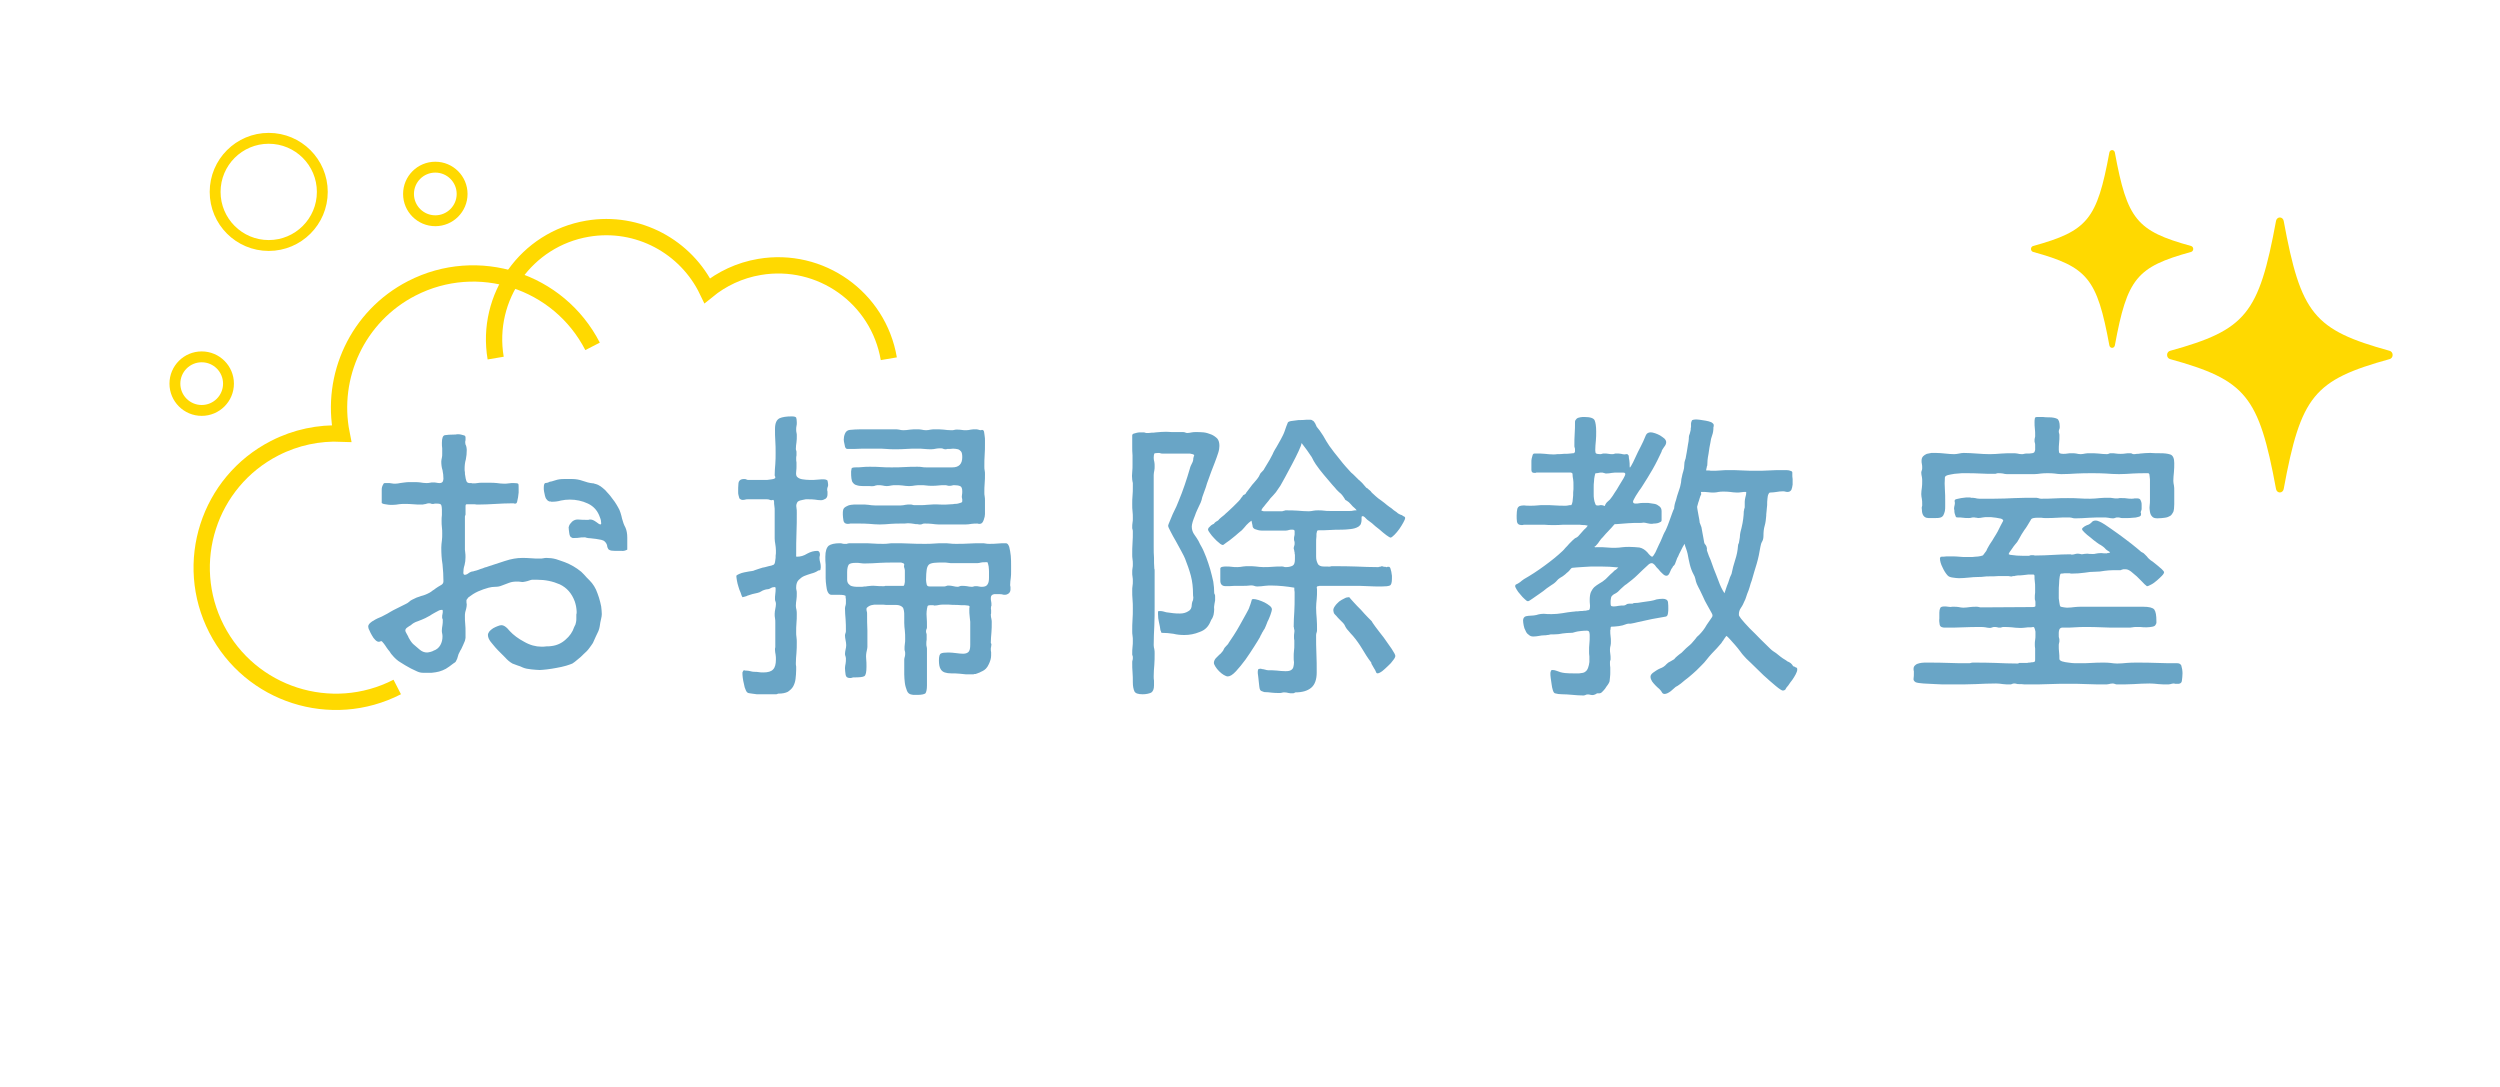 <?xml version="1.0" encoding="utf-8"?>
<!-- Generator: Adobe Illustrator 15.1.0, SVG Export Plug-In . SVG Version: 6.00 Build 0)  -->
<!DOCTYPE svg PUBLIC "-//W3C//DTD SVG 1.1//EN" "http://www.w3.org/Graphics/SVG/1.1/DTD/svg11.dtd">
<svg version="1.1" id="レイヤー_1" xmlns="http://www.w3.org/2000/svg" xmlns:xlink="http://www.w3.org/1999/xlink" x="0px"
	 y="0px" width="460px" height="200px" viewBox="0 0 460 200" enable-background="new 0 0 460 200" xml:space="preserve">
<g id="XMLID_1_">
	<rect x="0" fill="none" width="460" height="200"/>
</g>
<g>
	<path fill="#69A5C6" d="M85.594,101.587c0.057,0.339,0.057,0.678,0.057,0.961c0,0.508-0.057,0.96-0.169,1.412
		c-0.17,0.508-0.226,0.96-0.226,1.412c0,0.282,0.113,0.396,0.282,0.396c0.113,0,0.226-0.057,0.396-0.113
		c0.057-0.057,0.226-0.17,0.508-0.339c0.226-0.113,0.396-0.17,0.508-0.17c0.113,0,0.169,0,0.226-0.056
		c0.057,0,0.169-0.057,0.452-0.113c0.226-0.057,0.508-0.17,0.791-0.282c0.283-0.057,0.508-0.17,0.791-0.283
		c0.282-0.056,0.452-0.112,0.565-0.169c0.847-0.282,1.92-0.621,3.107-1.017c1.186-0.396,2.259-0.565,3.163-0.565
		c0.508,0,1.073,0,1.638,0.057s1.13,0.057,1.638,0.057c0.226,0,0.452,0,0.678-0.057c0.169-0.057,0.396-0.057,0.622-0.057
		c0.508,0,1.073,0.057,1.694,0.227c0.565,0.169,1.13,0.396,1.638,0.564c1.017,0.396,2.034,0.96,2.994,1.751
		c0.169,0.17,0.339,0.339,0.508,0.509c0.169,0.169,0.339,0.396,0.508,0.564c0.169,0.17,0.339,0.339,0.508,0.509
		c0.169,0.169,0.283,0.339,0.452,0.508c0.282,0.34,0.508,0.734,0.734,1.187c0.226,0.509,0.396,1.017,0.565,1.525
		s0.282,1.073,0.395,1.582c0.057,0.508,0.113,1.017,0.113,1.412c0,0.282-0.057,0.564-0.113,0.791
		c-0.056,0.226-0.113,0.508-0.169,0.79c-0.056,0.283-0.056,0.509-0.113,0.734c-0.057,0.282-0.113,0.509-0.226,0.791
		c-0.169,0.339-0.339,0.678-0.508,1.073s-0.339,0.791-0.508,1.13c-0.169,0.282-0.396,0.564-0.678,0.96
		c-0.283,0.396-0.622,0.734-1.017,1.073c-0.396,0.396-0.734,0.734-1.13,1.018c-0.395,0.339-0.678,0.564-0.96,0.734
		c-0.226,0.112-0.622,0.226-1.13,0.395c-0.565,0.17-1.13,0.283-1.751,0.396c-0.622,0.113-1.243,0.227-1.808,0.283
		c-0.565,0.056-1.017,0.112-1.299,0.112c-0.396,0-0.904-0.057-1.525-0.112c-0.621-0.057-1.186-0.17-1.582-0.34
		c-0.169-0.056-0.339-0.169-0.508-0.226s-0.339-0.113-0.508-0.169c-0.169-0.057-0.339-0.113-0.452-0.17
		c-0.113-0.057-0.282-0.113-0.452-0.169c-0.508-0.283-0.96-0.679-1.356-1.13c-0.452-0.452-0.904-0.904-1.299-1.3
		c-0.282-0.282-0.678-0.734-1.129-1.299c-0.509-0.565-0.734-1.073-0.734-1.525c0-0.226,0.113-0.452,0.282-0.678
		c0.169-0.17,0.396-0.396,0.678-0.565c0.283-0.169,0.565-0.282,0.848-0.395c0.282-0.113,0.508-0.17,0.678-0.17
		s0.396,0.057,0.565,0.17c0.169,0.112,0.339,0.226,0.508,0.395c0.169,0.17,0.282,0.34,0.452,0.509
		c0.678,0.734,1.582,1.412,2.655,1.978c1.073,0.621,2.146,0.903,3.163,0.903c0.283,0,0.622,0,0.96-0.057
		c0.282,0,0.622,0,0.904-0.057c0.96-0.112,1.864-0.508,2.599-1.186c0.734-0.622,1.299-1.412,1.582-2.316
		c0.057-0.169,0.169-0.282,0.226-0.452c0.056-0.169,0.056-0.282,0.113-0.451c0.057-0.227,0.057-0.452,0.057-0.678
		c0-0.17,0-0.396,0-0.622c0-0.112,0-0.226,0.056-0.339c0-0.113,0-0.226,0-0.339c0-0.282-0.056-0.564-0.113-0.96
		c-0.057-0.339-0.169-0.622-0.226-0.848c-0.565-1.525-1.469-2.542-2.768-3.163c-1.299-0.565-2.655-0.848-4.18-0.848
		c-0.339,0-0.565,0-0.734,0s-0.339,0-0.452,0.057c-0.113,0.057-0.226,0.057-0.339,0.113c-0.169,0.057-0.339,0.112-0.621,0.169
		c-0.283,0.057-0.509,0.113-0.791,0.057s-0.508-0.057-0.791-0.057c-0.508,0-0.96,0.057-1.412,0.227
		c-0.452,0.169-0.904,0.339-1.355,0.508c-0.396,0.17-0.791,0.227-1.187,0.227s-0.847,0.056-1.243,0.169
		c-0.621,0.17-1.299,0.396-1.92,0.678c-0.622,0.282-1.243,0.678-1.751,1.073c-0.056,0.057-0.169,0.17-0.226,0.283
		c-0.113,0.112-0.169,0.226-0.169,0.282c0,0.282,0,0.508,0.056,0.791c0,0.282-0.056,0.508-0.113,0.79
		c-0.057,0.17-0.113,0.396-0.169,0.622c-0.057,0.282-0.057,0.508-0.057,0.678c0,0.508,0,0.96,0.057,1.469
		c0.057,0.508,0.057,0.96,0.057,1.469v1.073c0,0.112-0.057,0.282-0.113,0.564c-0.113,0.282-0.226,0.509-0.339,0.791
		s-0.226,0.508-0.339,0.734c-0.169,0.226-0.226,0.396-0.283,0.508c-0.169,0.283-0.282,0.565-0.339,0.848
		c-0.056,0.282-0.169,0.565-0.339,0.848c-0.056,0.169-0.226,0.282-0.508,0.452c-0.508,0.395-0.96,0.733-1.355,0.96
		c-0.396,0.226-0.848,0.396-1.243,0.508c-0.395,0.113-0.847,0.17-1.355,0.227c-0.508,0-1.017,0-1.638,0
		c-0.396,0-0.791-0.113-1.13-0.282c-0.339-0.17-0.678-0.339-1.073-0.509c-0.734-0.396-1.412-0.791-1.92-1.13
		c-0.508-0.282-1.073-0.791-1.582-1.412c-0.113-0.113-0.226-0.282-0.396-0.564c-0.169-0.227-0.396-0.452-0.565-0.734
		c-0.169-0.283-0.339-0.509-0.508-0.734c-0.169-0.17-0.283-0.339-0.339-0.396c-0.057-0.057-0.113-0.057-0.113-0.057
		c-0.057,0-0.169,0-0.226,0.057c-0.113,0.057-0.226,0.057-0.282,0.057c-0.169,0-0.396-0.113-0.622-0.339
		c-0.226-0.227-0.452-0.509-0.621-0.848c-0.169-0.282-0.339-0.621-0.452-0.904c-0.169-0.282-0.226-0.564-0.226-0.734
		c0-0.169,0.113-0.395,0.339-0.621c0.226-0.169,0.396-0.339,0.565-0.396c0.282-0.169,0.508-0.339,0.791-0.451
		c0.226-0.113,0.508-0.227,0.791-0.34c0.339-0.169,0.678-0.339,1.073-0.564s0.734-0.452,1.073-0.621
		c0.396-0.17,0.734-0.396,1.13-0.565c0.396-0.169,0.734-0.396,1.13-0.564c0.226-0.113,0.452-0.227,0.621-0.396
		c0.169-0.17,0.339-0.282,0.565-0.396c0.508-0.282,1.073-0.509,1.638-0.678c0.508-0.113,1.073-0.339,1.582-0.621
		c0.169-0.113,0.396-0.227,0.565-0.396c0.169-0.113,0.396-0.227,0.565-0.396c0.282-0.17,0.565-0.396,0.904-0.565
		c0.339-0.169,0.508-0.396,0.508-0.734c0-1.017-0.057-2.033-0.169-3.106c-0.169-1.017-0.226-2.033-0.226-3.106
		c0-0.396,0.057-0.848,0.113-1.3c0.056-0.395,0.056-0.847,0.056-1.243s0-0.791-0.056-1.186c-0.057-0.396-0.057-0.791-0.057-1.187
		c0-0.339,0-0.678,0.057-1.073c0-0.339,0-0.678,0-1.017s-0.057-0.622-0.113-0.791c-0.056-0.169-0.282-0.282-0.678-0.282
		c-0.169,0-0.339,0-0.508,0c-0.169,0.057-0.283,0.057-0.452,0.057c-0.113,0-0.169,0-0.226-0.057c-0.057,0-0.113,0-0.17-0.057
		c-0.056,0-0.113,0-0.169,0c-0.169,0-0.339,0-0.452,0.057c-0.169,0.057-0.339,0.113-0.508,0.113
		c-0.113,0.057-0.283,0.057-0.508,0.057c-0.509,0-1.017,0-1.525-0.057c-0.508-0.056-1.073-0.056-1.582-0.056
		c-0.339,0-0.678,0-1.017,0.056c-0.339,0.057-0.678,0.113-1.073,0.113c-0.056,0-0.226,0-0.396,0c-0.226,0-0.452,0-0.678-0.057
		c-0.282-0.057-0.508-0.057-0.678-0.113c-0.169-0.057-0.282-0.113-0.339-0.17v-1.92c0-0.113,0-0.282,0-0.452s0-0.396,0.057-0.565
		c0.056-0.169,0.113-0.339,0.226-0.508c0.057-0.17,0.169-0.226,0.339-0.226h0.452c0.282,0,0.508,0,0.734,0.056
		c0.226,0.057,0.452,0.057,0.734,0.057c0.282,0,0.565-0.057,0.847-0.113c0.283-0.057,0.565-0.057,0.847-0.113
		c0.283-0.056,0.622-0.056,0.904-0.056c0.283,0,0.622,0,0.904,0c0.396,0,0.734,0,1.073,0.056c0.339,0.057,0.678,0.113,1.074,0.113
		c0.226,0,0.452,0,0.678-0.057c0.169-0.057,0.396-0.057,0.621-0.057c0.169,0,0.396,0,0.622,0.057
		c0.169,0.057,0.396,0.057,0.565,0.057c0.282,0,0.452-0.113,0.565-0.283c0.056-0.169,0.113-0.339,0.113-0.508
		c0-0.508-0.057-1.073-0.169-1.582c-0.169-0.508-0.226-1.073-0.226-1.582c0-0.226,0.057-0.452,0.113-0.734
		c0.056-0.226,0.056-0.452,0.056-0.678c0-0.339,0-0.678,0-1.017c-0.056-0.339-0.056-0.678-0.056-1.017
		c0-0.848,0.169-1.356,0.565-1.412c0.395-0.057,0.96-0.113,1.751-0.113c0.113,0,0.282,0,0.508-0.057c0.226,0,0.452,0,0.678,0.057
		s0.452,0.113,0.622,0.169c0.169,0.057,0.226,0.226,0.226,0.396v0.508c-0.057,0.057-0.057,0.226-0.057,0.396
		c0,0.226,0.057,0.452,0.169,0.622c0.057,0.226,0.113,0.452,0.113,0.734c0,0.621-0.056,1.186-0.169,1.751
		c-0.169,0.565-0.226,1.13-0.226,1.751c0,0.169,0,0.396,0.056,0.622c0,0.226,0,0.452,0.057,0.621
		c0.057,0.396,0.113,0.734,0.226,1.017c0.113,0.282,0.395,0.395,0.904,0.339c0.056,0.056,0.169,0.056,0.339,0.056
		c0.282,0,0.508,0,0.791-0.056c0.283-0.057,0.509-0.057,0.791-0.057h1.412c0.452,0,0.904,0,1.356,0.057
		c0.395,0.056,0.847,0.113,1.299,0.113c0.282,0,0.621,0,0.903-0.057c0.283-0.056,0.622-0.056,0.904-0.056
		c0.508,0,0.791,0.056,0.847,0.169c0.056,0.113,0.056,0.452,0.056,1.017c0,0.113,0,0.283,0,0.565
		c-0.056,0.283-0.056,0.622-0.113,0.904c-0.057,0.283-0.113,0.565-0.169,0.791c-0.057,0.226-0.169,0.339-0.339,0.339
		c-0.113,0-0.226,0-0.282-0.057c-0.113,0-0.226,0-0.339,0c-1.017,0-2.033,0.057-3.05,0.113c-1.017,0.056-2.033,0.113-3.05,0.113
		c-0.282,0-0.565,0-0.791-0.057c-0.283,0-0.565,0-0.848,0c-0.226,0-0.396,0-0.565,0s-0.226,0.113-0.226,0.396v1.469
		c0,0.057,0,0.057,0,0.057c-0.057,0.056-0.057,0.113-0.057,0.169c-0.057,0.056-0.057,0.169-0.057,0.226v5.593
		C85.537,100.966,85.537,101.305,85.594,101.587z M81.357,116.557c-0.056-0.17-0.056-0.396-0.056-0.565
		c0-0.282,0.056-0.621,0.113-0.96c0.057-0.282,0.057-0.621,0.057-0.903c0-0.113,0-0.227-0.057-0.283
		c-0.057-0.056-0.057-0.169-0.057-0.282c0-0.169,0-0.396,0.057-0.564c0.057-0.17,0.057-0.396,0.057-0.565
		c0-0.169-0.057-0.226-0.169-0.226c-0.226,0-0.452,0.057-0.734,0.226c-0.283,0.17-0.565,0.282-0.734,0.396
		c-0.283,0.17-0.508,0.282-0.734,0.452c-0.283,0.169-0.565,0.282-0.847,0.452c-0.396,0.169-0.848,0.396-1.356,0.564
		c-0.565,0.17-1.017,0.452-1.299,0.734c-0.169,0.057-0.339,0.226-0.621,0.396c-0.283,0.169-0.396,0.396-0.396,0.564
		c0,0.17,0.113,0.396,0.282,0.679c0.169,0.282,0.283,0.508,0.339,0.678c0.113,0.169,0.226,0.396,0.339,0.564
		c0.113,0.17,0.283,0.396,0.452,0.565c0.339,0.282,0.734,0.621,1.186,1.017c0.452,0.396,0.904,0.564,1.413,0.564
		c0.169,0,0.339-0.057,0.621-0.113c0.283-0.056,0.452-0.169,0.565-0.226c0.508-0.169,0.96-0.509,1.243-1.017
		c0.283-0.509,0.396-1.017,0.396-1.582C81.413,116.952,81.413,116.726,81.357,116.557z M112.143,101.191
		c-0.169-0.057-0.282-0.226-0.339-0.396c-0.057-0.169-0.113-0.338-0.113-0.508c-0.056-0.169-0.169-0.396-0.395-0.622
		c-0.169-0.169-0.396-0.282-0.678-0.339c-0.282-0.057-0.621-0.113-0.96-0.169s-0.678-0.057-0.96-0.113
		c-0.339,0-0.622-0.057-0.847-0.113c-0.057-0.056-0.169-0.056-0.226-0.056s-0.169,0-0.226,0c-0.282,0-0.565,0-0.791,0.056
		c-0.283,0.057-0.565,0.057-0.848,0.057c-0.056,0-0.169,0-0.226,0c-0.113,0.057-0.226,0-0.283-0.057
		c-0.282-0.056-0.452-0.339-0.508-0.847c-0.057-0.452-0.113-0.791-0.113-1.073c0-0.057,0.056-0.169,0.113-0.339
		c0.057-0.113,0.113-0.226,0.169-0.283c0.396-0.565,0.904-0.847,1.525-0.791c0.564,0.056,1.129,0.056,1.751,0.056
		c0.057,0,0.169,0,0.282-0.056c0.057,0,0.169,0,0.226,0c0.283,0,0.622,0.169,1.017,0.452c0.339,0.283,0.622,0.452,0.791,0.452
		l0.113-0.113v-0.113c0-0.339-0.056-0.678-0.226-1.073c-0.396-1.187-1.13-2.034-2.203-2.542s-2.203-0.734-3.333-0.734
		c-0.565,0-1.129,0.057-1.638,0.169c-0.565,0.169-1.129,0.226-1.694,0.226c-0.057,0-0.169,0-0.226-0.057c-0.057,0-0.169,0-0.226,0
		c-0.169-0.057-0.339-0.169-0.452-0.339c-0.169-0.169-0.283-0.396-0.339-0.678c-0.057-0.283-0.113-0.509-0.169-0.791
		c-0.057-0.282-0.057-0.508-0.057-0.678c0-0.622,0.113-0.904,0.339-0.904c0.169,0,0.452-0.057,0.734-0.226
		c0.169,0,0.565-0.113,1.073-0.282s1.017-0.226,1.525-0.226h1.582c0.621,0,1.299,0.113,1.92,0.339
		c0.622,0.226,1.243,0.396,1.864,0.452c0.057,0,0.169,0,0.282,0.057c0.057,0.057,0.169,0.057,0.226,0.057
		c0.169,0.057,0.282,0.113,0.452,0.169c0.113,0.057,0.226,0.169,0.395,0.226c0.283,0.169,0.565,0.452,0.904,0.734
		c0.283,0.339,0.622,0.678,0.904,1.017c0.283,0.396,0.565,0.734,0.848,1.13c0.282,0.396,0.452,0.734,0.621,1.017
		c0.169,0.283,0.339,0.622,0.452,1.017c0.113,0.396,0.226,0.734,0.282,1.074c0.169,0.621,0.339,1.129,0.622,1.638
		c0.226,0.508,0.339,1.129,0.339,1.864v2.203c-0.339,0.17-0.678,0.283-1.073,0.227c-0.396,0-0.791,0-1.187,0
		C112.651,101.361,112.312,101.305,112.143,101.191z"/>
	<path fill="#69A5C6" d="M151.919,91.758c-0.283,0.169-0.565,0.282-0.848,0.282c-0.395,0-0.791-0.056-1.129-0.113
		c-0.396-0.057-0.791-0.057-1.187-0.057c-0.169,0-0.339,0-0.508,0c-0.169,0.057-0.396,0.057-0.565,0.113
		c-0.396,0.056-0.678,0.169-0.847,0.282c-0.169,0.169-0.226,0.339-0.283,0.508c-0.056,0.169-0.056,0.396,0,0.678
		c0.057,0.282,0.057,0.564,0.057,0.903c0,1.243,0,2.486-0.057,3.729c-0.056,1.299-0.056,2.542-0.056,3.784c0,0.057,0,0.17,0,0.34
		c-0.057,0.169,0,0.226,0.169,0.226c0.621,0,1.243-0.17,1.864-0.565c0.622-0.339,1.243-0.508,1.864-0.508
		c0.226,0,0.396,0.169,0.452,0.452c0.056,0.282,0,0.508-0.057,0.678v0.226c0,0.282,0.057,0.509,0.113,0.734
		c0.057,0.226,0.113,0.452,0.113,0.678c0,0.17,0,0.282,0,0.396c-0.057,0.113-0.057,0.226-0.057,0.339
		c-0.057,0.057-0.226,0.113-0.396,0.113c-0.396,0.282-0.847,0.452-1.299,0.564c-0.508,0.17-0.904,0.283-1.299,0.452
		c-0.396,0.17-0.734,0.452-1.017,0.734c-0.282,0.282-0.452,0.734-0.452,1.355c0,0.17,0,0.339,0.056,0.509
		c0.057,0.169,0.057,0.396,0.057,0.564c0,0.396,0,0.791-0.057,1.13c-0.056,0.396-0.113,0.791-0.113,1.187
		c0,0.282,0.057,0.508,0.113,0.734c0.057,0.282,0.057,0.508,0.057,0.791c0,0.564,0,1.13-0.057,1.638
		c-0.056,0.565-0.056,1.13-0.056,1.694c0,0.283,0,0.622,0.056,0.904c0.057,0.339,0.057,0.678,0.057,0.96c0,0.622,0,1.3-0.057,1.921
		c-0.056,0.621-0.113,1.299-0.113,1.921c0,0.169,0,0.396,0.057,0.621c0,0.226,0,0.452,0,0.621c0,0.565-0.057,1.13-0.113,1.639
		c-0.056,0.508-0.226,1.017-0.452,1.412s-0.565,0.678-0.96,0.96c-0.452,0.227-1.017,0.339-1.695,0.339c-0.056,0-0.169,0-0.226,0.057
		c-0.057,0.057-0.169,0.057-0.226,0.057h-1.977c-0.169,0-0.452,0-0.734,0s-0.622,0-0.904,0c-0.282-0.057-0.565-0.057-0.847-0.113
		c-0.283-0.057-0.509-0.057-0.678-0.112c-0.169-0.057-0.339-0.227-0.452-0.509c-0.169-0.339-0.282-0.734-0.339-1.13
		c-0.113-0.396-0.169-0.791-0.226-1.187s-0.057-0.678-0.057-0.847c0-0.113,0-0.17,0.057-0.227c0.057-0.169,0.113-0.282,0.283-0.282
		c0.113,0.057,0.226,0.057,0.339,0.057c0.282,0,0.564,0.057,0.791,0.113c0.226,0.056,0.452,0.112,0.678,0.112
		c0.282,0,0.564,0,0.847,0.057c0.282,0.057,0.565,0.057,0.847,0.057c0.847,0,1.469-0.17,1.808-0.564
		c0.339-0.34,0.508-0.961,0.508-1.808c0-0.283,0-0.622-0.056-0.904c-0.057-0.282-0.113-0.621-0.113-0.903
		c0-0.17,0-0.283,0.057-0.452c0-0.113,0-0.227,0-0.396v-4.124c0-0.282,0-0.564-0.057-0.847c-0.056-0.227-0.056-0.509-0.056-0.791
		s0.056-0.621,0.113-0.904c0.057-0.282,0.113-0.564,0.113-0.847c0-0.17,0-0.283-0.056-0.452c-0.057-0.113-0.113-0.282-0.113-0.452
		c0-0.339,0-0.678,0.057-1.017s0.057-0.678,0.057-1.017c0-0.17-0.057-0.227-0.226-0.227c-0.226,0-0.452,0.057-0.734,0.227
		c-0.169,0.112-0.339,0.169-0.508,0.169s-0.396,0.057-0.565,0.113c-0.226,0.057-0.452,0.17-0.622,0.282
		c-0.169,0.113-0.396,0.227-0.678,0.282c-0.621,0.113-1.243,0.283-1.864,0.509c-0.056,0.057-0.226,0.113-0.452,0.17
		c-0.226,0.056-0.396,0.112-0.452,0.112c-0.113-0.169-0.226-0.451-0.339-0.847c-0.169-0.339-0.282-0.679-0.396-1.073
		c-0.113-0.396-0.226-0.734-0.282-1.13s-0.113-0.678-0.113-0.904c0.113-0.112,0.282-0.226,0.564-0.339
		c0.283-0.113,0.565-0.226,0.904-0.282c0.282-0.057,0.621-0.113,0.903-0.17c0.283-0.056,0.565-0.056,0.734-0.112
		c0.057,0,0.113-0.057,0.283-0.113s0.339-0.113,0.508-0.17c0.169-0.056,0.339-0.112,0.508-0.169s0.283-0.057,0.339-0.113
		c0.283-0.057,0.678-0.112,1.187-0.282c0.169-0.057,0.339-0.057,0.508-0.113c0.169-0.056,0.282-0.112,0.452-0.169
		c0.056-0.057,0.169-0.17,0.226-0.452c0.057-0.226,0.057-0.508,0.113-0.791c0-0.282,0-0.564,0.056-0.847c0-0.283,0-0.452,0-0.565
		c0-0.396-0.056-0.734-0.113-1.129c-0.057-0.339-0.113-0.678-0.113-1.017v-5.084c0-0.282,0-0.621-0.057-0.904
		c-0.057-0.282-0.057-0.565-0.057-0.847c-0.056-0.057-0.056-0.169-0.056-0.226l-0.057-0.056c-0.057,0-0.113,0-0.169,0
		c-0.057,0.056-0.169,0.056-0.226,0.056c-0.169,0-0.282-0.056-0.396-0.113c-0.169-0.057-0.282-0.057-0.452-0.057h-3.502
		c-0.169,0-0.339,0-0.452,0.057c-0.169,0.057-0.339,0.057-0.509,0.057s-0.395-0.113-0.565-0.283
		c-0.056-0.226-0.113-0.452-0.169-0.621c-0.056-0.169-0.056-0.396-0.056-0.622c0-0.508,0-1.017,0.056-1.525
		c0.057-0.508,0.396-0.791,1.017-0.791c0.169,0,0.282,0,0.396,0.057c0.113,0.056,0.226,0.113,0.339,0.113h3.502
		c0.113,0,0.396-0.057,0.848-0.113c0.452-0.057,0.678-0.169,0.678-0.339c0-0.056,0-0.169-0.057-0.226
		c-0.056-0.057-0.056-0.169-0.056-0.226c0-0.678,0.056-1.356,0.113-2.034s0.057-1.355,0.057-2.034c0-0.734,0-1.468-0.057-2.203
		s-0.057-1.469-0.057-2.203c0-1.073,0.283-1.695,0.848-1.977c0.508-0.226,1.243-0.339,2.203-0.339c0.452,0,0.734,0.056,0.848,0.226
		c0.056,0.169,0.113,0.509,0.113,0.904c0,0.226,0,0.452-0.057,0.622c-0.056,0.226-0.056,0.452-0.056,0.678
		c0,0.169,0,0.396,0.056,0.565c0.057,0.169,0.057,0.396,0.057,0.565c0,0.396,0,0.791-0.057,1.186
		c-0.056,0.396-0.113,0.791-0.113,1.187c0,0.113,0,0.226,0.057,0.339c0.056,0.113,0.056,0.226,0.056,0.339c0,0.169,0,0.396,0,0.565
		c-0.056,0.169-0.056,0.396-0.056,0.565c0,0.282,0,0.508,0.056,0.734c0,0.226,0,0.452,0,0.734c0,0.169,0,0.508-0.056,0.96
		c-0.057,0.452,0,0.791,0.169,0.96c0.226,0.226,0.565,0.396,1.017,0.452c0.396,0.056,0.847,0.113,1.356,0.113
		c0.508,0,0.96,0,1.412-0.057c0.452-0.056,0.791-0.056,1.073-0.056c0.282,0,0.565,0.056,0.734,0.226
		c0.056,0.283,0.113,0.565,0.113,0.734s0,0.283-0.057,0.396c-0.056,0.169-0.113,0.283-0.113,0.452s0,0.339,0.057,0.452
		c0,0.169,0,0.339,0,0.508C152.258,91.306,152.144,91.589,151.919,91.758z M185.642,109.156c-0.226,0.17-0.452,0.283-0.734,0.283
		c-0.169,0-0.339,0-0.452-0.057c-0.169-0.057-0.339-0.057-0.508-0.057c-0.283,0-0.622,0-1.017,0
		c-0.396,0.057-0.621,0.282-0.621,0.678c0,0.226,0,0.452,0.056,0.621c0.057,0.227,0.057,0.452,0.057,0.678c0,0.057,0,0.113,0,0.17
		c-0.057,0.057-0.057,0.057-0.057,0.113c-0.056,0.226-0.056,0.451,0,0.678v0.396c0,0.169,0,0.339-0.056,0.396
		c0,0.339,0.056,0.621,0.113,0.847c0.057,0.227,0.057,0.452,0.057,0.621c0,0.622,0,1.243-0.057,1.864
		c-0.057,0.622-0.113,1.3-0.113,1.921c0.056,0.057,0.113,0.17,0.113,0.339c-0.057,0.17-0.057,0.282-0.057,0.396
		c-0.056,0.113-0.056,0.226-0.056,0.396c0,0.169,0,0.396,0.056,0.564c0,0.227,0,0.452,0,0.622c0,0.508-0.169,1.073-0.452,1.638
		c-0.283,0.621-0.678,1.017-1.187,1.243c-0.169,0.056-0.339,0.169-0.452,0.226c-0.113,0.057-0.283,0.113-0.452,0.17
		c-0.056,0.056-0.113,0.056-0.169,0.056c-0.056,0-0.056,0-0.113,0.057c-0.169,0-0.339,0-0.396,0.057h-0.339c-0.396,0-0.734,0-1.13,0
		c-0.396-0.057-0.734-0.057-1.13-0.113c-0.508-0.056-1.017-0.056-1.468-0.056c-0.509,0-0.904-0.057-1.243-0.17
		c-0.339-0.113-0.621-0.339-0.791-0.678c-0.169-0.282-0.283-0.791-0.283-1.525s0.113-1.187,0.396-1.299
		c0.226-0.113,0.678-0.17,1.356-0.17c0.452,0,0.904,0.057,1.412,0.113c0.452,0.057,0.904,0.113,1.299,0.113
		c0.508,0,0.904-0.17,1.073-0.452s0.226-0.678,0.226-1.187v-3.502c0-0.17,0-0.396,0-0.734c-0.057-0.339-0.057-0.678-0.113-1.073
		s-0.057-0.734-0.057-1.073c0-0.283,0-0.509,0.057-0.565v-0.112l-0.057-0.057c-0.056,0-0.056,0-0.056-0.057
		c-0.057-0.057-0.339-0.057-0.734-0.113c-0.452,0-0.96,0-1.469-0.057c-0.508,0-1.017,0-1.525-0.056c-0.508,0-0.791,0-0.96,0
		c-0.283,0-0.565,0-0.791,0.056c-0.282,0.057-0.565,0.113-0.847,0.113c-0.057,0-0.169,0-0.226-0.057c-0.057,0-0.169,0-0.226,0
		c-0.169,0-0.282,0-0.452,0s-0.339,0.057-0.396,0.17c-0.169,0.621-0.226,1.299-0.169,1.92c0.057,0.622,0.057,1.3,0.057,1.921
		c0,0.113,0,0.226-0.057,0.339s-0.113,0.227-0.113,0.396c0,0.17,0,0.282,0.057,0.396s0.057,0.226,0.057,0.396
		c0,0.282,0,0.509,0,0.791c-0.057,0.282-0.057,0.508-0.057,0.791c0,0.169,0,0.339,0.057,0.508c0.057,0.17,0.057,0.339,0.057,0.509
		v6.608c0,0.734-0.113,1.243-0.283,1.469c-0.226,0.17-0.734,0.283-1.469,0.283c-0.169,0-0.339,0-0.508,0s-0.396,0-0.565-0.057
		c-0.396-0.057-0.678-0.282-0.847-0.678c-0.169-0.452-0.339-0.961-0.396-1.469c-0.057-0.509-0.113-1.073-0.113-1.582
		s0-0.903,0-1.187v-1.524c0-0.17,0.056-0.396,0.113-0.565c0.057-0.169,0.057-0.396,0.057-0.564c0-0.17,0-0.283-0.057-0.452
		c-0.057-0.113-0.057-0.226-0.057-0.396c0-0.282,0-0.621,0.057-0.903c0.057-0.283,0.057-0.622,0.057-0.904
		c0-0.509,0-1.017-0.057-1.525c-0.057-0.452-0.113-0.96-0.113-1.469c0-0.057,0-0.169,0-0.451c0-0.283,0-0.565,0-0.904
		c0-0.282,0-0.564-0.057-0.848c-0.057-0.282-0.113-0.451-0.169-0.564c-0.282-0.339-0.734-0.509-1.243-0.509
		c-0.565,0-1.017,0-1.412,0c-0.339,0-0.678,0-1.017-0.056c-0.396,0-0.734,0-1.073,0c-0.113,0-0.282,0-0.508,0
		c-0.226,0.056-0.452,0.056-0.622,0.112c-0.226,0.057-0.395,0.17-0.564,0.282c-0.17,0.113-0.283,0.227-0.283,0.396
		c0,0.17,0,0.283,0.057,0.452c0.056,0.17,0.056,0.282,0.056,0.452c0,1.017,0,2.033,0.057,3.05c0,1.018,0,2.034,0,3.051
		c0,0.169-0.057,0.396-0.113,0.678c-0.113,0.452-0.169,0.96-0.113,1.469c0.057,0.509,0.057,1.017,0.057,1.469
		c0,0.96-0.113,1.582-0.396,1.751c-0.282,0.17-0.904,0.227-1.864,0.227c-0.169,0-0.283,0-0.396,0.056
		c-0.113,0.057-0.226,0.057-0.396,0.057c-0.508,0-0.734-0.226-0.791-0.621c-0.056-0.452-0.113-0.848-0.113-1.187
		c0-0.282,0.057-0.564,0.113-0.847c0.057-0.283,0.057-0.565,0.057-0.848c0-0.057,0-0.17,0-0.226
		c-0.057-0.057-0.057-0.17-0.057-0.227c-0.056-0.169-0.113-0.282-0.113-0.452c0-0.282,0.057-0.564,0.113-0.847
		c0.057-0.227,0.113-0.509,0.113-0.791s-0.057-0.621-0.113-0.904c-0.056-0.282-0.113-0.621-0.113-0.903
		c0-0.17,0.057-0.282,0.113-0.452c0.057-0.113,0.057-0.282,0.057-0.452c0-0.678,0-1.355-0.057-2.033
		c-0.056-0.678-0.113-1.355-0.113-2.033c0-0.17,0.057-0.396,0.113-0.565c0.057-0.169,0.057-0.339,0.057-0.508
		c0-0.17,0-0.396,0-0.622c-0.057-0.169-0.057-0.396-0.057-0.564c0-0.057-0.113-0.113-0.339-0.17
		c-0.282-0.056-0.565-0.056-0.847-0.056c-0.283,0-0.565,0-0.847,0c-0.283,0-0.509,0-0.565,0c-0.283,0-0.508-0.17-0.678-0.509
		c-0.169-0.339-0.226-0.734-0.282-1.187s-0.113-0.903-0.113-1.355s0-0.791,0-0.96c0-0.509,0-1.018,0-1.525
		c-0.057-0.452-0.057-0.96-0.057-1.469c0-1.017,0.226-1.694,0.622-2.034c0.395-0.282,1.073-0.452,2.033-0.452
		c0.169,0,0.283,0,0.452,0.056c0.113,0.057,0.226,0.057,0.396,0.057h0.452c0.057-0.057,0.169-0.057,0.452-0.113
		c0.226,0,0.508,0,0.847,0c0.282,0,0.621,0,0.904,0c0.282,0,0.508,0,0.678,0c0.622,0,1.299,0,1.921,0.056
		c0.621,0.057,1.299,0.057,1.92,0.057c0.282,0,0.621,0,0.96-0.057c0.282-0.056,0.621-0.056,0.904-0.056c0.96,0,1.977,0,2.937,0.056
		c0.96,0.057,1.921,0.057,2.881,0.057c0.565,0,1.13,0,1.695-0.057c0.565-0.056,1.13-0.056,1.695-0.056c0.395,0,0.791,0,1.186,0.056
		c0.339,0.057,0.734,0.057,1.13,0.057c0.791,0,1.582,0,2.373-0.057c0.791-0.056,1.582-0.056,2.373-0.056
		c0.226,0,0.452,0,0.678,0.056c0.226,0.057,0.452,0.057,0.678,0.057c0.508,0,1.017,0,1.525-0.057
		c0.508-0.056,1.017-0.056,1.525-0.056c0.283,0,0.452,0.226,0.622,0.678c0.113,0.508,0.226,1.017,0.282,1.638
		c0.057,0.622,0.057,1.243,0.057,1.808c0,0.565,0,0.904,0,1.073c0,0.396,0,0.791-0.057,1.187c-0.056,0.396-0.113,0.848-0.113,1.243
		c0,0.169,0,0.282,0.057,0.396c0,0.169,0,0.339,0,0.508C185.925,108.761,185.811,108.987,185.642,109.156z M179.88,96.334
		c-0.396,0-0.791,0-1.13,0.056c-0.339,0.057-0.678,0.113-1.073,0.113h-4.915c-0.395,0-0.847-0.057-1.299-0.113
		c-0.452-0.056-0.904-0.056-1.299-0.056c-0.169,0-0.283,0-0.396,0.056c-0.113,0.057-0.226,0.113-0.396,0.113s-0.396,0-0.565-0.057
		c-0.226,0-0.452,0-0.621-0.057c-0.396-0.056-0.734-0.113-1.13-0.113c-0.396,0.057-0.734,0.057-1.13,0.057
		c-0.678,0-1.355,0-2.034,0.056c-0.678,0.057-1.355,0.113-2.033,0.113c-0.622,0-1.299-0.057-1.921-0.113
		c-0.678-0.056-1.355-0.056-1.977-0.056h-1.525c-0.113,0.056-0.283,0.056-0.509,0.056c-0.395,0-0.678-0.226-0.734-0.621
		c-0.057-0.396-0.113-0.791-0.113-1.073c0-0.396,0-0.678,0.057-0.848c0.057-0.282,0.226-0.452,0.508-0.621s0.565-0.283,0.96-0.339
		c0.339-0.057,0.678-0.057,1.073-0.057c0.339,0,0.621,0,0.847,0c0.396,0,0.847,0,1.243,0.057c0.396,0.056,0.791,0.113,1.187,0.113
		h4.801c0.283,0,0.565-0.057,0.847-0.113c0.283-0.057,0.565-0.057,0.848-0.057c0.169,0,0.282,0,0.452,0.057
		c0.113,0.056,0.226,0.056,0.396,0.056c0.396,0,0.734,0,1.13,0s0.734,0,1.13-0.056c0.734-0.057,1.525-0.113,2.316-0.057
		c0.791,0.057,1.582,0,2.316-0.057c0.057,0,0.226,0,0.452-0.056c0.169,0,0.396,0,0.622-0.057c0.169-0.057,0.396-0.113,0.565-0.169
		c0.169-0.057,0.226-0.169,0.226-0.226v-0.396c-0.057-0.169-0.113-0.452-0.057-0.734c0.057-0.282,0.057-0.565,0.057-0.734
		c0-0.508-0.113-0.847-0.396-0.96c-0.283-0.113-0.622-0.169-1.073-0.169c-0.057,0-0.169,0-0.226,0
		c-0.057,0.056-0.169,0.056-0.226,0.056c-0.056,0.057-0.226,0.057-0.452,0.057c-0.169,0-0.283,0-0.396-0.057
		c-0.169-0.056-0.283-0.056-0.452-0.056c-0.395,0-0.791,0-1.186,0.056c-0.396,0.057-0.791,0.057-1.186,0.057
		c-0.339,0-0.678,0-1.017-0.057c-0.339-0.056-0.678-0.056-1.017-0.056c-0.396,0-0.734,0-1.073,0.056
		c-0.339,0.057-0.678,0.113-1.073,0.113s-0.848-0.057-1.243-0.113c-0.396-0.056-0.848-0.056-1.243-0.056
		c-0.282,0-0.564,0-0.791,0.056c-0.283,0.057-0.565,0.113-0.848,0.113c-0.282,0-0.508-0.057-0.791-0.113
		c-0.283-0.056-0.508-0.056-0.791-0.056c-0.056,0-0.169,0-0.226,0c-0.056,0.056-0.169,0.056-0.226,0.056
		c-0.226,0.113-0.565,0.169-1.073,0.113c-0.509,0-0.904,0-1.187,0c-0.508,0-0.96-0.057-1.243-0.169
		c-0.282-0.057-0.508-0.226-0.678-0.452c-0.169-0.169-0.226-0.452-0.283-0.791c-0.056-0.339-0.056-0.734-0.056-1.243
		c0-0.056,0-0.169,0.056-0.339c0-0.113,0-0.226,0.057-0.282c0.113-0.113,0.283-0.169,0.565-0.169c0.508,0,0.96,0,1.412-0.057
		c0.452-0.057,0.904-0.057,1.356-0.057c0.678,0,1.355,0,2.033,0.057c0.622,0.057,1.299,0.057,1.978,0.057
		c0.791,0,1.582,0,2.372-0.057c0.791-0.057,1.582-0.057,2.373-0.057c0.283,0,0.565,0,0.848,0.057
		c0.226,0.057,0.508,0.057,0.791,0.057h4.802c1.186,0,1.808-0.622,1.808-1.864c0-0.508-0.057-0.847-0.226-1.073
		c-0.169-0.169-0.339-0.339-0.565-0.396c-0.282-0.056-0.565-0.113-0.904-0.113c-0.339,0.057-0.678,0.057-1.073,0.057
		c-0.057,0.056-0.226,0.056-0.396,0.056s-0.282-0.056-0.396-0.113c-0.113-0.057-0.282-0.057-0.452-0.057
		c-0.283,0-0.565,0-0.791,0.057c-0.282,0.057-0.565,0.113-0.847,0.113c-0.396,0-0.847,0-1.299-0.056
		c-0.452-0.057-0.904-0.057-1.299-0.057c-0.734,0-1.412,0-2.09,0.057c-0.678,0.056-1.356,0.056-2.034,0.056
		c-0.508,0-1.073,0-1.582-0.056c-0.565-0.057-1.13-0.057-1.638-0.057c-0.96,0-1.864,0-2.768,0c-0.904,0.057-1.808,0.057-2.768,0.057
		c-0.282,0-0.452-0.226-0.508-0.734c-0.113-0.452-0.169-0.791-0.169-0.96c0-0.339,0.057-0.734,0.226-1.13s0.452-0.621,0.847-0.678
		c0.622-0.057,1.299-0.113,2.034-0.113c0.678,0,1.356,0,1.977,0h4.237c0.282,0,0.565,0,0.847,0.056
		c0.226,0.057,0.508,0.113,0.791,0.113c0.395,0,0.847-0.057,1.243-0.113c0.396-0.056,0.847-0.056,1.243-0.056
		c0.282,0,0.565,0,0.847,0.056c0.283,0.057,0.565,0.113,0.847,0.113c0.283,0,0.565-0.057,0.848-0.113
		c0.282-0.056,0.565-0.056,0.847-0.056c0.508,0,1.017,0,1.525,0.056c0.452,0.057,0.96,0.113,1.469,0.113
		c0.169,0,0.339,0,0.508-0.057c0.113-0.057,0.282-0.057,0.452-0.057c0.283,0,0.622,0,0.904,0.057
		c0.283,0.057,0.565,0.057,0.848,0.057c0.282,0,0.564-0.057,0.847-0.113c0.282-0.056,0.565-0.056,0.847-0.056
		c0.169,0,0.339,0,0.508,0.056c0.169,0.057,0.339,0.113,0.509,0.113c0.056-0.057,0.113-0.057,0.226-0.057
		c0.169,0,0.283,0.113,0.339,0.339c0.057,0.226,0.057,0.508,0.113,0.791c0.056,0.282,0.056,0.565,0.056,0.847s0,0.452,0,0.565
		c0,0.678,0,1.355-0.056,2.034c-0.057,0.734-0.057,1.412-0.057,2.146c0,0.282,0,0.508,0.057,0.734
		c0.056,0.226,0.056,0.452,0.056,0.734c0,0.508,0,1.073-0.056,1.638c-0.057,0.565-0.057,1.13-0.057,1.638
		c0,0.283,0,0.509,0.057,0.734c0.056,0.283,0.056,0.565,0.056,0.848v2.429c0,0.283-0.056,0.622-0.226,1.073
		c-0.169,0.508-0.396,0.734-0.734,0.734C180.106,96.39,179.937,96.39,179.88,96.334z M166.38,103.847
		c0-0.057-0.057-0.17-0.226-0.226c-0.169-0.057-0.282-0.113-0.339-0.113h-1.356c-0.847,0-1.751,0-2.598,0.057
		c-0.904,0.057-1.808,0.112-2.655,0.112c-0.282,0-0.564,0-0.847-0.056c-0.282-0.057-0.622-0.057-0.904-0.057
		c-0.678,0-1.13,0.112-1.299,0.339c-0.169,0.282-0.282,0.734-0.282,1.355v1.412c0,0.339,0.113,0.621,0.282,0.791
		s0.339,0.339,0.622,0.396c0.226,0.057,0.508,0.113,0.791,0.113c0.283,0,0.565,0,0.848,0c0.169,0,0.396,0,0.621-0.057
		c0.169,0,0.396,0,0.565-0.057c0.508-0.057,0.96-0.113,1.469-0.057s0.96,0.057,1.469,0.057c0.169,0,0.282,0,0.339-0.057h3.333
		l0.113-0.057c0.057-0.057,0.113-0.282,0.169-0.678c0-0.396,0-0.621,0-0.734v-1.187c0-0.169,0-0.339-0.057-0.508
		c-0.056-0.17-0.113-0.339-0.113-0.509C166.38,104.072,166.38,103.96,166.38,103.847z M181.914,104.242
		c-0.057-0.396-0.169-0.678-0.226-0.791h-0.452c-0.282,0-0.508,0-0.734,0.057c-0.226,0.057-0.452,0.113-0.678,0.113h-4.519
		c-0.282,0-0.565,0-0.847-0.057s-0.565-0.057-0.847-0.057c-0.734,0-1.356,0-1.751,0.057c-0.452,0.057-0.791,0.169-0.96,0.339
		c-0.226,0.226-0.339,0.564-0.396,0.96s-0.113,1.017-0.113,1.808c0,0.282,0.057,0.565,0.113,0.848s0.226,0.396,0.621,0.396h2.599
		c0.169,0,0.282-0.057,0.452-0.113c0.113-0.057,0.226-0.057,0.395-0.057c0.283,0,0.565,0.057,0.848,0.113
		c0.226,0.057,0.508,0.113,0.791,0.113c0.169,0,0.283-0.057,0.396-0.113c0.113-0.057,0.226-0.057,0.396-0.057
		c0.282,0,0.621,0,0.904,0.057c0.282,0.057,0.565,0.113,0.847,0.113c0.169,0,0.283,0,0.396-0.057s0.226-0.057,0.396-0.057
		s0.396,0,0.565,0.057s0.396,0.057,0.621,0.057c0.508,0,0.848-0.17,1.017-0.509c0.169-0.282,0.226-0.678,0.226-1.187v-1.073
		C181.97,105.033,181.97,104.694,181.914,104.242z"/>
	<path fill="#69A5C6" d="M219.797,98.424c0.283,0.396,0.508,0.734,0.734,1.13c0.169,0.396,0.396,0.791,0.622,1.187
		c0.282,0.508,0.508,1.129,0.791,1.808c0.283,0.734,0.509,1.469,0.734,2.202c0.226,0.791,0.396,1.525,0.565,2.26
		c0.113,0.734,0.169,1.412,0.169,2.034c0,0.169,0.057,0.282,0.113,0.339c0.056,0.112,0.056,0.226,0.056,0.396
		c0,0.226,0,0.451,0,0.678c-0.056,0.226-0.056,0.451-0.113,0.621c-0.057,0.339-0.113,0.678-0.057,1.017
		c0,0.339-0.056,0.678-0.113,1.017c-0.057,0.17-0.113,0.396-0.226,0.622c-0.169,0.226-0.282,0.451-0.339,0.621
		c-0.396,0.96-1.017,1.582-1.977,1.921c-0.96,0.396-1.864,0.564-2.824,0.564c-0.678,0-1.356-0.057-2.034-0.226
		c-0.734-0.113-1.412-0.17-2.09-0.17c-0.113,0-0.169-0.057-0.169-0.169c0-0.113-0.056-0.227-0.113-0.283
		c-0.057-0.508-0.169-1.017-0.282-1.524c-0.113-0.452-0.17-0.961-0.17-1.469c0-0.057,0-0.17,0-0.339c0-0.17,0.057-0.227,0.17-0.227
		c0.282,0,0.508,0,0.734,0.057c0.169,0.057,0.396,0.113,0.622,0.17c0.396,0.056,0.847,0.112,1.299,0.169
		c0.396,0.057,0.847,0.057,1.243,0.057c0.508,0,1.017-0.113,1.469-0.396c0.452-0.226,0.678-0.621,0.678-1.242
		c0-0.17,0.057-0.34,0.113-0.565c0.113-0.169,0.169-0.452,0.169-0.734c-0.056-0.282-0.056-0.564-0.056-0.734
		c0-1.073-0.113-2.203-0.396-3.276s-0.678-2.146-1.073-3.163c-0.113-0.282-0.339-0.734-0.678-1.355
		c-0.339-0.622-0.678-1.243-1.017-1.864c-0.396-0.622-0.678-1.243-0.96-1.751c-0.283-0.508-0.452-0.904-0.452-1.073
		c0-0.113,0.113-0.395,0.283-0.791s0.339-0.848,0.564-1.356c0.226-0.508,0.452-0.96,0.678-1.412c0.169-0.452,0.339-0.791,0.396-0.96
		c0.395-0.96,0.791-1.977,1.129-2.994s0.678-2.034,0.96-3.05c0.057-0.283,0.226-0.622,0.396-0.96
		c0.169-0.282,0.226-0.621,0.226-0.904c0.057-0.226,0.113-0.339,0.113-0.396l0.057-0.169c-0.057-0.056-0.113-0.113-0.283-0.169
		s-0.339-0.057-0.508-0.113c-0.226,0-0.396,0-0.565,0s-0.282,0-0.339,0h-4.124c-0.169,0-0.283,0-0.396-0.057
		s-0.226-0.057-0.396-0.057c-0.396,0-0.678,0.057-0.734,0.113c-0.057,0.113-0.113,0.396-0.113,0.791
		c0,0.283,0.056,0.509,0.113,0.734c0.057,0.283,0.057,0.509,0.057,0.791s0,0.565-0.057,0.791c-0.057,0.282-0.113,0.564-0.113,0.847
		v13.275c0,0.621,0,1.299,0.056,1.92c0,0.679,0,1.356,0.057,2.034c0.057,0.057,0.057,0.226,0.057,0.396v6.439
		c0,1.187,0,2.429-0.057,3.615s-0.113,2.429-0.113,3.615c0,0.282,0.056,0.508,0.113,0.734c0.057,0.282,0.057,0.508,0.057,0.791
		c0,0.734,0,1.412-0.057,2.09s-0.113,1.355-0.113,2.09c0,0.282,0,0.565,0.056,0.848c0,0.282,0,0.564,0,0.847
		c0,0.679-0.169,1.13-0.564,1.356c-0.396,0.169-0.904,0.282-1.525,0.282c-0.847,0-1.355-0.17-1.525-0.565
		c-0.169-0.395-0.282-0.903-0.282-1.638c0-0.621,0-1.243-0.057-1.864c-0.056-0.564-0.056-1.13-0.056-1.751
		c0-0.17,0-0.339,0.056-0.452c0.057-0.112,0.057-0.282,0.057-0.451c0-0.17,0-0.283-0.057-0.396c-0.056-0.057-0.056-0.17-0.056-0.339
		c0-0.396,0-0.848,0.056-1.243c0.057-0.396,0.057-0.791,0.057-1.187c0-0.282,0-0.621-0.057-0.903
		c-0.056-0.282-0.056-0.565-0.056-0.848c0-0.734,0-1.412,0.056-2.09c0.057-0.678,0.057-1.355,0.057-2.09
		c0-0.509,0-1.073-0.057-1.639c-0.056-0.508-0.056-1.073-0.056-1.581c0-0.283,0-0.622,0.056-0.904
		c0.057-0.282,0.057-0.564,0.057-0.848c0-0.282,0-0.564-0.057-0.847c-0.056-0.227-0.056-0.509-0.056-0.791s0-0.509,0.056-0.791
		c0.057-0.226,0.057-0.452,0.057-0.734s0-0.621-0.057-0.903c-0.056-0.283-0.056-0.622-0.056-0.904c0-0.678,0-1.355,0.056-2.09
		c0.057-0.678,0.057-1.356,0.057-2.034c0-0.169,0-0.282-0.057-0.452c-0.056-0.113-0.056-0.226-0.056-0.396
		c0-0.283,0-0.565,0.056-0.848c0.057-0.226,0.057-0.508,0.057-0.791c0-0.452,0-0.904-0.057-1.299
		c-0.056-0.396-0.056-0.847-0.056-1.299c0-0.508,0-1.073,0.056-1.582c0.057-0.508,0.057-1.073,0.057-1.582c0-0.283,0-0.565,0-0.734
		c-0.057-0.169-0.057-0.339-0.113-0.622c-0.057-0.452-0.057-0.904,0-1.412c0.056-0.508,0.056-0.96,0.056-1.412
		c0-0.508,0-1.073,0-1.638c-0.056-0.565-0.056-1.13-0.056-1.638v-2.034c0-0.169,0.113-0.282,0.282-0.339s0.396-0.113,0.622-0.169
		c0.226-0.057,0.452-0.057,0.678-0.057s0.396,0,0.452,0c0.113,0,0.226,0,0.339,0.057c0.113,0.057,0.226,0.057,0.339,0.057
		c0.282,0,0.565,0,0.847-0.057c0.226,0,0.508,0,0.791-0.057c0.621-0.056,1.299-0.113,1.92-0.113
		c0.622,0.057,1.243,0.057,1.864,0.057h1.129c0.169,0,0.283,0,0.452,0.056c0.113,0.057,0.226,0.113,0.396,0.113
		c0.282,0,0.565-0.057,0.847-0.113c0.226-0.056,0.508-0.056,0.791-0.056c0.396,0,0.904,0,1.412,0.056
		c0.508,0.057,0.96,0.226,1.412,0.396c0.396,0.169,0.791,0.452,1.073,0.734c0.283,0.339,0.396,0.791,0.396,1.356
		c0,0.339-0.057,0.791-0.226,1.299c-0.169,0.565-0.396,1.13-0.621,1.751c-0.226,0.621-0.452,1.186-0.678,1.751
		c-0.226,0.622-0.395,1.073-0.508,1.412c-0.169,0.452-0.339,0.904-0.452,1.356c-0.169,0.508-0.339,0.96-0.509,1.412
		c-0.113,0.282-0.226,0.622-0.282,0.96c-0.113,0.339-0.226,0.678-0.396,0.96c-0.113,0.226-0.226,0.509-0.396,0.848
		c-0.169,0.395-0.339,0.734-0.452,1.129c-0.169,0.396-0.283,0.734-0.396,1.073c-0.113,0.396-0.169,0.678-0.169,0.904
		C219.288,97.463,219.458,97.972,219.797,98.424z M255.102,98.48c-0.396-0.283-0.848-0.678-1.299-1.073
		c-0.509-0.396-0.961-0.734-1.356-1.13c-0.451-0.339-0.734-0.565-0.903-0.678l-0.452-0.452c-0.057-0.057-0.113-0.057-0.169-0.113
		c-0.057-0.057-0.113-0.057-0.17-0.057c-0.17,0-0.226,0.057-0.226,0.226s0,0.339,0,0.508c0,0.226-0.057,0.452-0.113,0.622
		c-0.057,0.226-0.226,0.395-0.452,0.564c-0.452,0.283-0.96,0.396-1.469,0.452c-0.508,0.057-1.073,0.113-1.581,0.113
		c-0.734,0-1.469,0-2.203,0.057s-1.469,0.057-2.203,0.057c-0.057,0-0.113,0.056-0.17,0.169c-0.057,0.169-0.057,0.226-0.057,0.282
		c-0.056,0.057-0.056,0.283-0.056,0.678c-0.057,0.396-0.057,0.791-0.057,1.243c0,0.508,0,0.96,0,1.412c0,0.508,0,0.848,0,1.073
		c0,0.509,0.112,0.903,0.282,1.242c0.169,0.396,0.564,0.565,1.13,0.565c0.169,0,0.396,0,0.734,0c0.282,0.057,0.508,0,0.678-0.057
		h0.396c1.355,0,2.711,0,4.123,0.057c1.356,0.057,2.712,0.113,4.067,0.113c0.057,0,0.113,0,0.17-0.057c0.057,0,0.112,0,0.169,0
		c0.17-0.057,0.282-0.113,0.339-0.113c0.113,0,0.227,0.057,0.396,0.113c0.057,0,0.17,0,0.282,0c0.057,0.057,0.17,0.057,0.227,0.057
		s0.057,0,0.113-0.057h0.282c0.112,0,0.226,0.112,0.282,0.282c0.057,0.169,0.113,0.396,0.169,0.621
		c0.057,0.282,0.057,0.509,0.113,0.734c0,0.227,0,0.396,0,0.509c0,0.734-0.113,1.187-0.396,1.299
		c-0.282,0.113-0.734,0.17-1.469,0.17c-0.847,0-1.751,0-2.598-0.057c-0.904-0.057-1.809-0.057-2.655-0.057h-6.214
		c-0.057,0-0.226,0.057-0.452,0.113l-0.057,0.226c0.057,0.113,0.057,0.282,0.057,0.509c0,0.508,0,1.073-0.057,1.581
		c-0.056,0.509-0.112,1.073-0.112,1.582c0,0.678,0.057,1.355,0.112,2.033c0.057,0.678,0.057,1.356,0.057,2.034
		c0,0.169,0,0.339-0.057,0.451c-0.056,0.17-0.112,0.34-0.112,0.509c0,1.187,0,2.316,0.057,3.446
		c0.056,1.129,0.056,2.259,0.056,3.445c0,1.299-0.339,2.26-1.017,2.824c-0.678,0.565-1.638,0.848-2.881,0.848
		c-0.057,0-0.169,0.057-0.226,0.113c-0.113,0.056-0.227,0.056-0.339,0.056c-0.282,0-0.509,0-0.734-0.056
		c-0.227-0.057-0.452-0.113-0.734-0.113c-0.17,0-0.282,0-0.452,0.057c-0.169,0.057-0.282,0.057-0.452,0.057
		c-0.508,0-0.96,0-1.412-0.057c-0.451-0.057-0.903-0.113-1.412-0.113c-0.169-0.057-0.339-0.113-0.452-0.17
		c-0.169-0.056-0.282-0.169-0.339-0.339c-0.057-0.056-0.057-0.226-0.112-0.508c-0.057-0.339-0.057-0.678-0.113-1.017
		c-0.057-0.396-0.057-0.734-0.113-1.018c-0.057-0.282-0.057-0.508-0.057-0.564c0-0.17,0-0.339,0.057-0.509
		c0.057-0.112,0.17-0.169,0.396-0.169c0.17,0,0.227,0,0.282,0.057c0.17,0,0.396,0.057,0.622,0.112
		c0.169,0.057,0.396,0.113,0.564,0.113c0.509,0,1.073,0,1.582,0.057c0.508,0.057,1.073,0.113,1.581,0.113
		c0.509,0,0.848-0.057,1.073-0.227c0.17-0.112,0.339-0.282,0.396-0.564c0.057-0.227,0.113-0.509,0.113-0.848
		c-0.057-0.282-0.057-0.621-0.057-0.96c0-0.396,0-0.791,0.057-1.187c0.057-0.339,0.057-0.734,0.057-1.13c0-0.282,0-0.508,0-0.734
		c-0.057-0.226-0.057-0.451-0.057-0.734c0-0.169,0-0.396,0.057-0.734s0-0.564-0.057-0.734c0-0.057,0-0.112,0-0.169
		c-0.057-0.057-0.057-0.113-0.057-0.17c0-0.96,0.057-1.864,0.113-2.768c0.057-0.904,0.057-1.808,0.057-2.768
		c0-0.283,0-0.565,0-0.848c-0.057-0.226-0.057-0.509-0.057-0.791c-0.734-0.113-1.412-0.226-2.09-0.282
		c-0.679-0.057-1.356-0.113-2.091-0.113c-0.395,0-0.847,0-1.242,0.057c-0.452,0.057-0.904,0.113-1.3,0.113
		c-0.226,0-0.395,0-0.508-0.057c-0.282-0.113-0.622-0.17-1.017-0.113c-0.395,0.057-0.734,0.057-1.017,0.057c-0.565,0-1.13,0-1.695,0
		c-0.565,0.057-1.129,0.057-1.694,0.057c-0.622,0-0.96-0.339-0.96-1.017v-2.203c0-0.17,0.113-0.282,0.396-0.339
		c0.282-0.057,0.452-0.057,0.621-0.057c0.396,0,0.734,0,1.073,0.057c0.339,0.057,0.678,0.057,1.074,0.057
		c0.339,0,0.678-0.057,1.017-0.113s0.678-0.057,1.017-0.057c0.452,0,0.904,0,1.355,0.057c0.452,0.057,0.904,0.113,1.356,0.113
		c0.564,0,1.13,0,1.694-0.057s1.13-0.057,1.694-0.057c0.17,0,0.282,0,0.396,0.057s0.227,0.057,0.396,0.057
		c0.509,0,0.96-0.113,1.243-0.283c0.282-0.169,0.396-0.564,0.396-1.186c0-0.057,0-0.113,0-0.283c0-0.169,0-0.339,0-0.508
		c-0.057-0.17-0.057-0.282-0.057-0.452c-0.057-0.169-0.057-0.226-0.057-0.282c-0.057-0.227-0.113-0.396-0.113-0.452
		c0-0.169,0.057-0.339,0.113-0.508c0.057-0.113,0.057-0.282,0.057-0.452c0-0.17,0-0.283-0.057-0.396
		c-0.057-0.113-0.057-0.226-0.057-0.396s0-0.339,0.057-0.508c0.057-0.113,0.057-0.283,0.057-0.452s0-0.339,0-0.508
		c-0.057-0.169-0.17-0.226-0.452-0.226c-0.17,0-0.396,0-0.564,0.057c-0.17,0.057-0.396,0.113-0.565,0.113h-4.519
		c-0.396,0-0.791-0.113-1.243-0.282c-0.282-0.169-0.396-0.339-0.396-0.622c-0.057-0.282-0.113-0.508-0.169-0.791
		c0-0.057,0-0.113-0.057-0.113c-0.339,0.226-0.621,0.509-0.904,0.791c-0.282,0.339-0.564,0.678-0.847,0.96
		c-0.057,0.056-0.282,0.226-0.621,0.508c-0.339,0.282-0.678,0.621-1.074,0.904c-0.395,0.339-0.791,0.621-1.129,0.847
		c-0.339,0.283-0.565,0.396-0.622,0.452c-0.169,0-0.452-0.113-0.734-0.396c-0.282-0.226-0.621-0.508-0.904-0.847
		c-0.282-0.283-0.565-0.622-0.791-0.96c-0.226-0.283-0.339-0.508-0.339-0.678c0-0.057,0-0.057,0.056-0.113c0-0.056,0-0.056,0-0.113
		c0.169-0.169,0.339-0.339,0.508-0.508c0.169-0.113,0.339-0.226,0.509-0.283c0.113-0.169,0.226-0.282,0.395-0.396
		c0.169-0.056,0.283-0.169,0.452-0.282c0-0.057,0.169-0.226,0.508-0.508c0.282-0.226,0.508-0.396,0.565-0.452
		c0.113-0.113,0.339-0.339,0.678-0.621c0.283-0.283,0.622-0.565,0.96-0.904s0.678-0.678,0.96-0.96
		c0.282-0.282,0.395-0.452,0.452-0.565c0.113-0.169,0.226-0.282,0.282-0.339c0.057-0.169,0.17-0.282,0.339-0.339
		s0.282-0.169,0.339-0.339c0.169-0.226,0.452-0.565,0.734-0.96c0.282-0.396,0.508-0.678,0.677-0.847
		c0.17-0.226,0.396-0.452,0.622-0.734c0.226-0.283,0.396-0.565,0.508-0.847c0.057-0.17,0.227-0.339,0.396-0.509
		c0.17-0.169,0.339-0.339,0.396-0.508l1.017-1.694c0.17-0.283,0.339-0.622,0.509-0.96c0.113-0.283,0.282-0.622,0.452-0.904
		c0.169-0.283,0.396-0.622,0.564-0.96c0.17-0.282,0.339-0.621,0.509-0.904c0.282-0.508,0.564-1.073,0.734-1.582
		c0.169-0.508,0.339-1.017,0.564-1.525c0.057-0.113,0.282-0.226,0.678-0.282s0.791-0.113,1.3-0.169c0.508,0,0.96,0,1.412-0.057
		c0.396,0,0.678,0,0.791,0c0.169,0,0.282,0.057,0.395,0.169c0.17,0.057,0.283,0.226,0.452,0.508
		c0.113,0.283,0.227,0.452,0.282,0.622c0.339,0.396,0.734,0.904,1.187,1.638c0.396,0.734,0.791,1.355,1.13,1.864
		c0.509,0.734,1.187,1.582,1.921,2.485c0.734,0.96,1.469,1.751,2.09,2.429c0.226,0.169,0.452,0.396,0.678,0.622
		s0.452,0.452,0.678,0.678c0.282,0.226,0.509,0.452,0.734,0.678c0.227,0.283,0.452,0.509,0.678,0.791
		c0.057,0.057,0.17,0.113,0.283,0.169c0.056,0.057,0.169,0.169,0.226,0.226c0.113,0.057,0.226,0.169,0.339,0.282
		c0.057,0.113,0.169,0.226,0.282,0.339c0.113,0.113,0.339,0.283,0.621,0.565c0.283,0.283,0.622,0.509,1.018,0.791
		s0.734,0.565,1.073,0.847c0.339,0.283,0.621,0.452,0.79,0.565c0.283,0.283,0.622,0.508,0.961,0.734
		c0.282,0.283,0.621,0.452,1.017,0.565c0.057,0.057,0.17,0.169,0.339,0.226c0.17,0.056,0.226,0.169,0.226,0.282
		c0,0.169-0.112,0.452-0.339,0.847c-0.226,0.396-0.451,0.791-0.734,1.187c-0.282,0.396-0.621,0.791-0.903,1.073
		c-0.339,0.339-0.565,0.508-0.734,0.508C255.78,98.932,255.497,98.763,255.102,98.48z M225.163,124.183
		c-0.283-0.17-0.565-0.396-0.848-0.678c-0.282-0.283-0.508-0.565-0.678-0.848s-0.282-0.509-0.282-0.678
		c0-0.282,0.113-0.565,0.339-0.848c0.226-0.226,0.452-0.452,0.678-0.678c0.113-0.057,0.282-0.226,0.452-0.452
		c0.169-0.169,0.283-0.339,0.339-0.508c0.056-0.17,0.169-0.339,0.452-0.622c0.226-0.226,0.396-0.395,0.452-0.564
		c0.169-0.282,0.508-0.734,0.904-1.355c0.395-0.622,0.791-1.243,1.186-1.978s0.791-1.412,1.13-2.033s0.565-1.017,0.621-1.3
		c0.057-0.169,0.169-0.395,0.226-0.621c0.057-0.169,0.113-0.396,0.169-0.564c0-0.17,0.113-0.227,0.395-0.227
		c0.17,0,0.452,0.057,0.848,0.17s0.734,0.282,1.13,0.452c0.339,0.169,0.678,0.396,0.96,0.621c0.283,0.226,0.396,0.452,0.396,0.678
		c0,0.17-0.112,0.509-0.282,1.017c-0.169,0.509-0.339,0.791-0.396,0.961c-0.113,0.169-0.169,0.339-0.226,0.508
		c-0.057,0.17-0.17,0.396-0.227,0.565c-0.056,0.169-0.169,0.339-0.226,0.508c-0.113,0.17-0.226,0.282-0.282,0.452
		c-0.113,0.169-0.227,0.339-0.282,0.509c-0.113,0.169-0.227,0.395-0.283,0.564c-0.226,0.396-0.564,0.96-1.073,1.751
		c-0.508,0.791-1.017,1.582-1.582,2.373c-0.621,0.847-1.186,1.524-1.751,2.146c-0.622,0.678-1.13,0.96-1.525,0.96
		C225.728,124.465,225.446,124.352,225.163,124.183z M239.454,81.647c0,0.169-0.169,0.621-0.508,1.355s-0.734,1.525-1.187,2.373
		c-0.452,0.848-0.904,1.695-1.299,2.429c-0.396,0.734-0.679,1.243-0.848,1.525c-0.282,0.396-0.565,0.848-0.848,1.243
		c-0.339,0.396-0.678,0.791-1.017,1.13c-0.057,0.057-0.169,0.226-0.339,0.452c-0.17,0.226-0.396,0.452-0.564,0.678
		c-0.17,0.226-0.34,0.452-0.509,0.622c-0.17,0.226-0.226,0.395-0.226,0.452s0.056,0.113,0.226,0.113
		c0.113,0.057,0.226,0.057,0.282,0.057h3.276c0.113,0,0.226-0.057,0.396-0.113c0.057,0,0.17,0,0.226-0.057c0.057,0,0.113,0,0.17,0
		c0.678,0,1.355,0,2.09,0.057c0.678,0.056,1.355,0.113,2.034,0.113c0.282,0,0.621-0.057,0.903-0.113
		c0.282-0.057,0.564-0.057,0.848-0.057c0.339,0,0.678,0,1.073,0.057c0.339,0.056,0.678,0.056,1.017,0.056h3.729
		c0.169,0,0.395,0,0.564-0.056c0.17-0.057,0.339-0.057,0.509-0.057h0.395l-0.112,0.113c-0.057-0.056-0.17-0.169-0.227-0.282
		c-0.056-0.057-0.169-0.169-0.226-0.226c-0.282-0.226-0.509-0.452-0.734-0.734c-0.226-0.282-0.508-0.508-0.791-0.678
		c-0.169-0.057-0.282-0.169-0.339-0.339c-0.057-0.113-0.169-0.226-0.226-0.339c-0.113-0.169-0.282-0.396-0.452-0.565
		c-0.226-0.169-0.452-0.396-0.621-0.565c-0.17-0.169-0.339-0.339-0.452-0.508c-0.169-0.169-0.339-0.396-0.509-0.565
		c-0.508-0.622-1.073-1.243-1.581-1.864c-0.509-0.621-1.017-1.243-1.469-1.92c-0.282-0.396-0.509-0.847-0.734-1.299
		c-0.282-0.396-0.564-0.847-0.848-1.243l-1.017-1.356L239.454,81.647z M253.294,123.844c-0.057-0.057-0.113-0.17-0.17-0.339
		c-0.056-0.17-0.169-0.339-0.282-0.509l-0.452-0.791c-0.056-0.057-0.056-0.112-0.056-0.169s0-0.113-0.057-0.17
		c-0.621-0.791-1.13-1.638-1.639-2.485c-0.508-0.848-1.073-1.638-1.694-2.372c-0.282-0.283-0.564-0.622-0.848-0.961
		c-0.282-0.282-0.508-0.621-0.678-1.017c0-0.057-0.112-0.169-0.282-0.396c-0.17-0.169-0.396-0.396-0.621-0.621
		c-0.227-0.226-0.452-0.452-0.622-0.678c-0.226-0.227-0.395-0.396-0.451-0.509c-0.057-0.226-0.113-0.396-0.113-0.564
		c0-0.227,0.113-0.509,0.339-0.791c0.17-0.282,0.452-0.509,0.734-0.791c0.282-0.226,0.621-0.396,0.96-0.564
		c0.283-0.17,0.565-0.227,0.791-0.227h0.113c0.113,0.17,0.396,0.452,0.791,0.904s0.847,0.903,1.355,1.412
		c0.452,0.508,0.903,1.017,1.299,1.412s0.622,0.621,0.678,0.678c0,0.057,0.227,0.396,0.679,1.017
		c0.451,0.622,0.96,1.243,1.524,1.978c0.509,0.734,1.018,1.469,1.469,2.09c0.452,0.678,0.678,1.13,0.678,1.299
		c0,0.17-0.112,0.452-0.395,0.791c-0.283,0.396-0.565,0.734-0.961,1.073c-0.396,0.396-0.734,0.678-1.073,0.961
		c-0.396,0.282-0.678,0.396-0.848,0.396L253.294,123.844z"/>
	<path fill="#69A5C6" d="M293.748,100.684c0.169,0,0.339,0,0.396,0c0.508,0,1.073,0,1.581,0.057
		c0.509,0.056,1.018,0.056,1.525,0.056c0.396,0,0.848-0.056,1.3-0.112c0.395-0.057,0.847-0.057,1.242-0.057
		c0.621,0,1.243,0.057,1.864,0.113c0.564,0.112,1.073,0.451,1.525,0.96c0.057,0.113,0.226,0.282,0.451,0.509
		c0.17,0.169,0.283,0.226,0.396,0.226c0.17-0.113,0.339-0.396,0.565-0.791c0.169-0.396,0.396-0.848,0.621-1.355
		c0.226-0.452,0.452-0.904,0.621-1.356c0.17-0.452,0.339-0.791,0.452-1.017c0.057-0.057,0.17-0.283,0.339-0.678
		c0.17-0.396,0.339-0.791,0.509-1.299c0.169-0.508,0.339-0.96,0.508-1.412c0.17-0.452,0.283-0.791,0.396-0.96
		c0-0.226,0.057-0.508,0.113-0.791c0.057-0.282,0.17-0.565,0.226-0.734c0.113-0.508,0.283-1.017,0.452-1.525
		c0.17-0.508,0.339-0.96,0.396-1.356c0.057-0.226,0.113-0.452,0.113-0.678s0.057-0.452,0.112-0.678
		c0.057-0.396,0.17-0.734,0.283-1.13c0.112-0.339,0.169-0.678,0.169-1.073s0.057-0.734,0.17-1.017
		c0.056-0.057,0.112-0.339,0.169-0.734c0.057-0.396,0.17-0.791,0.227-1.299c0.056-0.508,0.169-0.96,0.226-1.356
		c0.057-0.395,0.057-0.678,0.057-0.791c0-0.169,0.057-0.339,0.169-0.622c0.057-0.282,0.113-0.508,0.17-0.678
		c0-0.169,0-0.396,0.057-0.565c0-0.169,0-0.339,0-0.508c0-0.113,0-0.226,0.057-0.396c0.056-0.169,0.112-0.282,0.169-0.339
		c0.17-0.057,0.339-0.113,0.621-0.113c0.17,0,0.396,0,0.791,0.056c0.339,0.057,0.678,0.113,1.073,0.169
		c0.396,0.057,0.734,0.169,1.017,0.283c0.283,0.169,0.452,0.339,0.452,0.508s0,0.339-0.057,0.396c0,0.508-0.057,1.017-0.226,1.469
		c-0.17,0.452-0.282,0.904-0.339,1.412c-0.113,0.508-0.227,1.186-0.339,2.033c-0.17,0.848-0.227,1.525-0.227,2.034
		c0,0.057,0,0.169-0.056,0.226c-0.057,0.113-0.057,0.226-0.057,0.339c-0.057,0.057-0.057,0.113-0.057,0.226l-0.057,0.169
		l0.057,0.057c0.169,0,0.339,0,0.508,0c0.17,0.056,0.34,0.056,0.509,0.056c0.509,0,1.073,0,1.582-0.056
		c0.508-0.057,1.017-0.057,1.524-0.057c0.848,0,1.639,0,2.486,0.057c0.847,0.056,1.694,0.056,2.542,0.056
		c0.79,0,1.581,0,2.372-0.056c0.791-0.057,1.582-0.057,2.372-0.057c0.283,0,0.622,0,0.904,0s0.509,0.057,0.791,0.169
		c0.169,0.057,0.226,0.169,0.226,0.282c0,0.169,0,0.283,0,0.452s0,0.396,0.057,0.734c0,0.339,0,0.678,0,1.017
		c-0.057,0.396-0.113,0.678-0.226,0.96c-0.17,0.282-0.396,0.396-0.679,0.396c-0.169,0-0.282,0-0.451-0.057
		c-0.17-0.057-0.283-0.057-0.452-0.057c-0.396,0-0.791,0.057-1.13,0.113c-0.396,0.056-0.791,0.113-1.187,0.113
		c-0.112,0-0.169,0.057-0.226,0.113l-0.17,0.339c-0.056,0.113-0.056,0.339-0.112,0.678c-0.057,0.396-0.057,0.791-0.057,1.186
		c-0.057,0.396-0.057,0.791-0.113,1.187s-0.057,0.621-0.057,0.791c-0.056,0.622-0.112,1.243-0.282,1.808
		c-0.169,0.565-0.226,1.187-0.226,1.808c0,0.396-0.057,0.791-0.227,1.073c-0.169,0.283-0.282,0.622-0.339,1.017
		c-0.169,1.073-0.396,2.146-0.678,3.106c-0.282,0.961-0.621,1.978-0.903,3.051c-0.17,0.396-0.282,0.848-0.396,1.242
		c-0.113,0.396-0.282,0.848-0.452,1.243c-0.057,0.226-0.169,0.452-0.226,0.678c-0.057,0.227-0.17,0.452-0.283,0.678
		c-0.169,0.396-0.339,0.791-0.621,1.187s-0.396,0.791-0.396,1.187c0,0.169,0,0.282,0.057,0.339c0.113,0.226,0.452,0.678,1.017,1.299
		c0.565,0.621,1.187,1.3,1.921,1.978c0.678,0.734,1.355,1.355,1.978,1.977c0.621,0.621,1.073,1.073,1.355,1.243
		c0.057,0.057,0.226,0.169,0.508,0.339c0.283,0.226,0.565,0.452,0.848,0.678s0.564,0.396,0.848,0.564
		c0.282,0.17,0.396,0.283,0.396,0.283c0.169,0.056,0.396,0.169,0.621,0.339c0.169,0.169,0.339,0.339,0.396,0.508
		c0.057,0.057,0.169,0.113,0.282,0.113c0.057,0.057,0.17,0.113,0.282,0.169c0.17,0,0.227,0.113,0.227,0.396
		c0,0.227-0.113,0.509-0.283,0.848c-0.169,0.339-0.395,0.678-0.621,1.017c-0.282,0.339-0.508,0.678-0.734,1.017
		c-0.282,0.283-0.452,0.565-0.564,0.791c-0.113,0.113-0.283,0.17-0.452,0.17c-0.17,0-0.621-0.282-1.299-0.848
		c-0.734-0.621-1.469-1.242-2.26-1.977c-0.791-0.791-1.525-1.469-2.26-2.203c-0.734-0.678-1.187-1.13-1.355-1.356
		c-0.17-0.169-0.396-0.451-0.678-0.847c-0.283-0.396-0.622-0.791-0.961-1.187s-0.678-0.734-0.96-1.073s-0.509-0.509-0.621-0.564
		c-0.057,0.056-0.113,0.112-0.113,0.169c-0.17,0.17-0.226,0.282-0.282,0.396c-0.057,0.057-0.113,0.113-0.113,0.17
		c-0.057,0.056-0.113,0.169-0.169,0.226c-0.057,0.057-0.113,0.169-0.17,0.226v0.057c-0.564,0.678-1.187,1.355-1.808,1.978
		c-0.339,0.396-0.678,0.734-0.96,1.13c-0.283,0.395-0.622,0.734-0.961,1.073c-0.169,0.169-0.508,0.508-0.903,0.903
		c-0.452,0.396-0.904,0.848-1.412,1.243c-0.509,0.396-1.017,0.79-1.469,1.186c-0.452,0.339-0.791,0.565-0.96,0.622
		c-0.17,0.169-0.509,0.451-0.904,0.79c-0.452,0.34-0.848,0.509-1.13,0.509c-0.169,0-0.339-0.057-0.452-0.226
		c-0.112-0.227-0.282-0.452-0.508-0.678c-0.282-0.227-0.509-0.452-0.734-0.679c-0.282-0.282-0.452-0.508-0.621-0.734
		c-0.17-0.282-0.283-0.564-0.283-0.847s0.17-0.509,0.452-0.734c0.396-0.282,0.791-0.565,1.299-0.791
		c0.509-0.17,0.904-0.452,1.187-0.791c0.227-0.226,0.452-0.396,0.734-0.508c0.282-0.17,0.509-0.283,0.678-0.396
		c0.17-0.227,0.396-0.452,0.622-0.622c0.226-0.169,0.451-0.395,0.734-0.564l0.564-0.564c0.169-0.17,0.396-0.396,0.678-0.622
		c0.226-0.169,0.452-0.396,0.621-0.564c0.227-0.282,0.452-0.509,0.679-0.791c0.169-0.282,0.395-0.509,0.678-0.734
		c0.508-0.509,1.017-1.13,1.412-1.864c0.112-0.169,0.339-0.508,0.621-0.903s0.452-0.622,0.452-0.791c0-0.17-0.057-0.339-0.17-0.509
		c-0.282-0.508-0.564-1.017-0.847-1.524c-0.283-0.452-0.509-0.961-0.734-1.469c-0.17-0.396-0.396-0.791-0.565-1.187
		c-0.169-0.339-0.396-0.734-0.564-1.13c-0.113-0.282-0.227-0.621-0.282-0.96c-0.057-0.283-0.17-0.565-0.34-0.848
		c-0.282-0.509-0.508-1.13-0.678-1.808c-0.169-0.678-0.282-1.299-0.396-1.921c-0.056-0.282-0.169-0.621-0.282-0.96
		c-0.113-0.282-0.226-0.622-0.282-0.904c-0.057,0.113-0.17,0.282-0.339,0.565c-0.17,0.282-0.282,0.621-0.452,0.903
		c-0.169,0.283-0.282,0.565-0.396,0.848c-0.169,0.282-0.226,0.396-0.226,0.452c-0.057,0.169-0.113,0.282-0.17,0.452
		c-0.056,0.169-0.112,0.282-0.169,0.451c-0.057,0.17-0.17,0.283-0.227,0.339c-0.112,0.057-0.226,0.227-0.282,0.396
		c-0.169,0.17-0.282,0.452-0.452,0.848c-0.169,0.396-0.339,0.621-0.621,0.621c-0.226,0-0.452-0.112-0.734-0.396
		c-0.282-0.226-0.508-0.508-0.734-0.791c-0.282-0.282-0.508-0.508-0.678-0.79c-0.226-0.227-0.396-0.339-0.564-0.339
		c-0.057,0-0.17,0-0.283,0.056c-0.169,0.057-0.282,0.17-0.339,0.227c-0.678,0.621-1.355,1.242-1.977,1.864
		c-0.621,0.621-1.355,1.186-2.09,1.751c-0.113,0.057-0.283,0.169-0.452,0.339c-0.17,0.169-0.396,0.339-0.565,0.508
		c-0.169,0.17-0.339,0.34-0.508,0.509c-0.17,0.17-0.339,0.226-0.396,0.282c-0.282,0.113-0.509,0.283-0.678,0.452
		c-0.17,0.17-0.227,0.396-0.227,0.565c-0.056,0.226-0.056,0.451-0.056,0.621c0,0.282,0,0.508,0.056,0.621
		c0.057,0.113,0.227,0.17,0.509,0.17s0.621-0.057,0.904-0.113c0.282-0.057,0.621-0.057,0.903-0.057c0.17,0,0.339-0.057,0.509-0.169
		c0.112-0.113,0.282-0.17,0.508-0.17h0.678c0.057-0.057,0.057-0.057,0.113-0.057c0,0,0,0,0.057-0.057
		c0.509,0,1.073-0.057,1.582-0.169c0.508-0.057,1.073-0.17,1.581-0.227c0.396-0.056,0.734-0.169,1.073-0.282
		c0.339-0.057,0.734-0.112,1.13-0.112c0.564,0,0.904,0.226,0.96,0.621c0.057,0.396,0.057,0.847,0.057,1.242
		c0,0.17,0,0.452-0.057,0.791c-0.056,0.396-0.169,0.565-0.396,0.621c-0.847,0.17-1.694,0.283-2.541,0.452
		c-0.848,0.17-1.752,0.396-2.599,0.565c-0.452,0.112-0.904,0.226-1.3,0.282c-0.057,0-0.226,0-0.451,0
		c-0.227,0.057-0.396,0.057-0.452,0.113c-0.396,0.169-0.848,0.282-1.3,0.339c-0.508,0.056-0.96,0.112-1.412,0.112l-0.057,0.057
		c-0.056,0.057-0.056,0.17-0.056,0.282c0,0.113,0,0.227-0.057,0.283v0.169c0,0.282,0,0.621,0.057,0.96
		c0.056,0.34,0.056,0.679,0.056,0.961s0,0.508-0.056,0.734c-0.057,0.226-0.113,0.451-0.113,0.678c0,0.282,0,0.564,0.057,0.848
		c0.057,0.282,0.057,0.621,0.057,0.903c0,0.17,0,0.282-0.057,0.339c-0.057,0.113-0.057,0.226-0.057,0.396
		c0,0.282,0,0.621,0.057,0.903c0,0.34,0,0.679,0,0.961c0,0.169,0,0.452-0.057,0.903c-0.057,0.452-0.057,0.734-0.113,0.791
		c-0.057,0.113-0.112,0.282-0.282,0.509c-0.17,0.226-0.339,0.451-0.509,0.734c-0.169,0.226-0.395,0.451-0.564,0.621
		s-0.339,0.226-0.452,0.226h-0.451c-0.396,0.283-0.791,0.396-1.187,0.283c-0.396-0.113-0.734-0.113-1.017,0.056
		c-0.057,0-0.113,0-0.17,0.057c-0.057,0-0.169,0-0.226,0c-0.622,0-1.3-0.057-1.921-0.112c-0.678-0.057-1.355-0.113-1.978-0.113
		c-0.451,0-0.847-0.057-1.242-0.17c-0.17-0.056-0.282-0.226-0.396-0.564s-0.17-0.678-0.226-1.073
		c-0.057-0.396-0.113-0.791-0.17-1.187s-0.057-0.621-0.057-0.791c0-0.169,0-0.282,0.057-0.339c0-0.226,0.113-0.339,0.339-0.339
		c0.227,0,0.509,0.057,0.791,0.17c0.396,0.169,0.903,0.339,1.525,0.396c0.564,0.057,1.073,0.057,1.469,0.057c0.226,0,0.621,0,1.13,0
		c0.508-0.057,0.903-0.113,1.073-0.283c0.282-0.169,0.451-0.451,0.564-0.791c0.113-0.282,0.17-0.621,0.226-1.017
		c0-0.339,0-0.678,0-1.017c-0.056-0.339-0.056-0.678-0.056-0.96c0-0.509,0-0.961,0.056-1.412c0.057-0.452,0.057-0.904,0.057-1.412
		c0-0.17,0-0.396-0.057-0.622c-0.056-0.226-0.169-0.339-0.451-0.339c-0.283,0-0.622,0-1.073,0.057
		c-0.509,0.057-0.848,0.113-1.018,0.17c-0.169,0.056-0.339,0.112-0.395,0.112c-0.113,0.057-0.283,0.057-0.452,0.057
		c-0.509,0-1.017,0.057-1.525,0.113c-0.509,0.113-1.017,0.169-1.525,0.169c-0.169,0-0.282,0-0.452,0c-0.169,0-0.282,0-0.451,0.057
		c-0.17,0.057-0.283,0.057-0.396,0.057c-0.17,0.057-0.339,0.057-0.509,0.057c-0.396,0-0.734,0.057-1.017,0.113
		c-0.339,0.056-0.678,0.112-1.073,0.112c-0.339,0-0.621-0.112-0.848-0.339c-0.282-0.169-0.451-0.452-0.564-0.734
		c-0.17-0.282-0.282-0.621-0.339-0.96s-0.113-0.621-0.113-0.904c0-0.395,0.17-0.678,0.509-0.79c0.282-0.057,0.621-0.113,0.96-0.113
		s0.678-0.057,0.96-0.113c0.509-0.169,0.961-0.226,1.413-0.226c0.451,0.057,0.903,0.057,1.412,0.057c0.621,0,1.299-0.057,1.977-0.17
		s1.355-0.226,1.978-0.282c0.057,0,0.226,0,0.508-0.057c0.227,0,0.509,0,0.791-0.057c0.282,0,0.509,0,0.734-0.057
		c0.226,0,0.396,0,0.452-0.056c0.057,0,0.169,0,0.226-0.057c0.057,0,0.113,0,0.17,0c0.169-0.057,0.226-0.339,0.226-0.848
		c-0.057-0.509-0.057-0.791-0.057-0.96c0-0.622,0.057-1.13,0.227-1.525c0.169-0.339,0.339-0.621,0.621-0.904
		c0.282-0.226,0.564-0.451,0.96-0.678c0.339-0.169,0.734-0.451,1.13-0.79c0.282-0.283,0.565-0.565,0.848-0.848
		c0.282-0.227,0.564-0.509,0.847-0.791c0.057,0,0.17-0.057,0.34-0.226c0.112-0.113,0.226-0.227,0.282-0.283
		c-1.073-0.112-2.146-0.169-3.22-0.169c-0.113,0-0.452,0-1.018,0c-0.564,0-1.129,0-1.751,0.057
		c-0.621,0.057-1.186,0.057-1.694,0.112c-0.509,0.057-0.848,0.057-0.904,0.113c-0.169,0.17-0.339,0.339-0.451,0.509
		c-0.17,0.169-0.283,0.282-0.452,0.396c-0.17,0.169-0.282,0.282-0.452,0.396c-0.169,0.169-0.396,0.282-0.678,0.451
		c-0.057,0.057-0.113,0.057-0.169,0.113c-0.057,0.057-0.17,0.113-0.227,0.17c-0.057,0.056-0.112,0.056-0.112,0.112
		c-0.057,0.057-0.057,0.057-0.113,0.113c-0.282,0.339-0.621,0.621-1.017,0.848c-0.17,0.112-0.509,0.339-0.904,0.621
		c-0.396,0.339-0.848,0.678-1.355,1.017c-0.509,0.339-0.904,0.621-1.3,0.904c-0.395,0.282-0.678,0.451-0.79,0.451
		c-0.17,0-0.339-0.112-0.622-0.396c-0.282-0.226-0.508-0.508-0.79-0.847c-0.283-0.283-0.509-0.622-0.679-0.904
		c-0.169-0.282-0.282-0.508-0.282-0.678l0.113-0.226c0.282-0.113,0.564-0.283,0.791-0.452c0.226-0.17,0.451-0.396,0.734-0.564
		c1.186-0.679,2.429-1.469,3.728-2.43c1.243-0.903,2.373-1.808,3.39-2.768c0.113-0.113,0.282-0.282,0.509-0.565
		c0.226-0.226,0.451-0.452,0.678-0.734c0.226-0.226,0.451-0.452,0.678-0.678c0.169-0.169,0.339-0.283,0.396-0.339
		c0.112-0.057,0.226-0.113,0.339-0.169c0.057-0.057,0.169-0.113,0.226-0.17l0.904-1.017c0.112-0.169,0.282-0.282,0.451-0.452
		c0.17-0.169,0.283-0.283,0.339-0.396l0.113-0.113h-0.057c-0.112-0.056-0.282-0.056-0.564-0.113c-0.282,0-0.565,0-0.848-0.057
		c-0.282,0-0.564,0-0.847,0c-0.283,0-0.509,0-0.679,0c-0.508,0-1.073,0-1.638,0c-0.564,0.057-1.13,0.057-1.694,0.057
		c-0.565,0-1.13,0-1.639-0.057c-0.564,0-1.13,0-1.694,0h-2.146c-0.057,0.057-0.227,0.057-0.396,0.057
		c-0.509,0-0.791-0.226-0.848-0.622c-0.057-0.395-0.057-0.734-0.057-1.129c0-0.509,0.057-0.904,0.113-1.187
		c0.057-0.282,0.227-0.452,0.452-0.565c0.169-0.056,0.452-0.113,0.791-0.113c0.282,0.057,0.678,0.057,1.186,0.057
		c0.396,0,0.848,0,1.3-0.057c0.396-0.057,0.847-0.057,1.242-0.057c0.622,0,1.3,0,1.921,0.057s1.299,0.057,1.921,0.057
		c0.169,0,0.396,0,0.564-0.057c0.17-0.057,0.396-0.057,0.565-0.057c0.056-0.056,0.169-0.282,0.226-0.621s0.057-0.734,0.113-1.13
		c0-0.396,0-0.791,0.057-1.186c0-0.396,0-0.622,0-0.791c0-0.339,0-0.678-0.057-1.017c-0.057-0.283-0.113-0.622-0.113-0.96
		c0-0.169-0.113-0.226-0.282-0.283c-0.17,0-0.339,0-0.452,0h-5.875c-0.057,0-0.112,0-0.169,0.057h-0.282
		c-0.34,0-0.509-0.169-0.509-0.565s0-0.678,0-0.904c0-0.113,0-0.282,0-0.508s0-0.452,0.057-0.678s0.112-0.452,0.169-0.622
		s0.17-0.282,0.339-0.282h0.339c0.509,0,1.073,0,1.582,0.056c0.509,0.057,1.073,0.113,1.582,0.113c0.112,0,0.339,0,0.734-0.057
		c0.396,0,0.79,0,1.186-0.057c0.396,0,0.791,0,1.187-0.056c0.339-0.057,0.565-0.057,0.621-0.057c0.113-0.057,0.17-0.113,0.227-0.282
		c0-0.113,0-0.226,0-0.339c0-0.169,0-0.283-0.057-0.396c-0.057-0.113-0.057-0.226-0.057-0.396c0-0.734,0-1.469,0.057-2.203
		c0.057-0.678,0.057-1.412,0.057-2.146c0-0.226,0.112-0.396,0.282-0.565s0.396-0.226,0.678-0.282
		c0.282-0.057,0.509-0.057,0.791-0.057c1.073,0,1.694,0.226,1.864,0.622c0.169,0.395,0.282,1.073,0.282,2.033
		c0,0.565,0,1.13-0.057,1.695c-0.057,0.621-0.113,1.186-0.113,1.751c0,0.339,0.057,0.565,0.17,0.622
		c0.113,0.056,0.339,0.113,0.678,0.113c0.17,0,0.282,0,0.396-0.057c0.113-0.056,0.226-0.056,0.396-0.056
		c0.282,0,0.508,0,0.791,0.056c0.226,0.057,0.451,0.057,0.734,0.057c0.112,0,0.226,0,0.339-0.057
		c0.112-0.056,0.226-0.056,0.396-0.056c0.282,0,0.564,0,0.847,0.056c0.227,0.057,0.452,0.113,0.734,0.113
		c0.057-0.057,0.227-0.057,0.396-0.057c0.057,0,0.17,0.113,0.282,0.283c0,0.282,0.057,0.621,0.113,0.904
		c0.057,0.339,0.057,0.678,0.057,0.96c0,0.169,0,0.283,0.057,0.339c0.057-0.056,0.282-0.395,0.564-0.96s0.565-1.187,0.904-1.921
		c0.339-0.678,0.678-1.299,0.96-1.92s0.452-1.017,0.509-1.186c0.169-0.339,0.451-0.509,0.903-0.509c0.17,0,0.452,0.057,0.791,0.169
		c0.282,0.113,0.621,0.226,0.903,0.396c0.283,0.169,0.565,0.396,0.791,0.565c0.227,0.226,0.339,0.452,0.339,0.678
		c0,0.283-0.112,0.565-0.396,0.904c-0.282,0.396-0.451,0.678-0.451,0.848c-0.509,1.073-1.017,2.146-1.639,3.22
		c-0.621,1.073-1.242,2.09-1.864,3.05c-0.169,0.282-0.396,0.622-0.621,0.904c-0.226,0.339-0.452,0.678-0.621,0.96
		c-0.057,0.113-0.17,0.282-0.282,0.508c-0.17,0.282-0.227,0.452-0.227,0.565c0,0.226,0.17,0.339,0.452,0.339
		c0.226,0,0.452,0,0.678-0.057s0.452-0.057,0.678-0.057c0.282,0,0.621,0,1.017,0c0.396,0.057,0.734,0.113,1.13,0.17
		c0.339,0.056,0.622,0.226,0.904,0.452s0.396,0.508,0.396,0.904v1.638c0,0.169-0.057,0.282-0.227,0.339
		c-0.169,0.113-0.339,0.169-0.564,0.226s-0.452,0.057-0.621,0.057c-0.227,0.056-0.396,0.056-0.509,0.056
		c-0.17,0-0.452-0.056-0.734-0.113c-0.226-0.057-0.452-0.113-0.678-0.113c-0.226,0.057-0.452,0.057-0.678,0.057
		c-0.734,0-1.469,0-2.146,0.057c-0.734,0.057-1.469,0.113-2.203,0.169c-0.057,0-0.113,0-0.17,0s-0.112,0-0.169,0.057
		c-0.339,0.395-0.678,0.791-1.017,1.129c-0.396,0.396-0.734,0.791-1.073,1.187c-0.227,0.226-0.452,0.452-0.622,0.734
		c-0.169,0.282-0.396,0.565-0.621,0.791c-0.057,0.057-0.113,0.169-0.282,0.226l-0.057,0.057
		C293.409,100.684,293.578,100.74,293.748,100.684z M297.646,86.957c-0.396,0-0.734,0-1.073,0.057s-0.678,0.113-1.073,0.113
		c-0.113,0-0.226-0.056-0.396-0.113c-0.057,0-0.169,0-0.226-0.057c-0.057,0-0.17,0-0.227,0c-0.169,0-0.339,0-0.508,0.057
		c-0.17,0.057-0.396,0.057-0.565,0.057c-0.057,0.056-0.112,0.282-0.169,0.565c-0.057,0.282-0.113,0.621-0.113,0.96
		c-0.057,0.396-0.057,0.734-0.057,1.073c0,0.339,0,0.565,0,0.678c0,0.113,0,0.282,0,0.565c0,0.282,0,0.621,0.057,0.904
		c0.057,0.339,0.113,0.621,0.226,0.847c0.057,0.226,0.17,0.339,0.34,0.339h0.395c0.057-0.057,0.227-0.057,0.396-0.057
		c0.17,0,0.396,0.057,0.622,0.169c0.112-0.339,0.282-0.621,0.564-0.847s0.509-0.452,0.678-0.734
		c0.113-0.113,0.282-0.396,0.565-0.847c0.282-0.396,0.564-0.847,0.847-1.356c0.282-0.452,0.565-0.904,0.791-1.299
		c0.226-0.396,0.339-0.678,0.339-0.791c0-0.169-0.113-0.283-0.396-0.283H297.646z M319.281,102.999
		c0.282-0.847,0.452-1.694,0.509-2.542c0-0.169,0.057-0.396,0.169-0.565c0.057-0.339,0.113-0.678,0.17-1.017
		c0-0.339,0.057-0.678,0.113-0.96c0.056-0.169,0.056-0.283,0.112-0.452c0.057-0.113,0.057-0.282,0.113-0.452
		c0.113-0.508,0.226-1.017,0.282-1.525s0.113-0.96,0.113-1.469c0.057-0.056,0.057-0.169,0.057-0.226c0-0.057,0-0.169,0.056-0.226
		c0.057-0.057,0.057-0.226,0.057-0.396c0-0.282,0-0.565,0-0.847c0-0.283,0.057-0.508,0.113-0.791c0.113-0.339,0.17-0.678,0.17-1.017
		v0.056l-0.057-0.056c-0.283,0-0.565,0-0.848,0.056c-0.282,0.057-0.564,0.057-0.848,0.057c-0.395,0-0.847-0.057-1.242-0.113
		c-0.396-0.057-0.848-0.057-1.243-0.057c-0.282,0-0.564,0-0.847,0.057c-0.283,0.056-0.565,0.113-0.848,0.113
		c-0.396,0-0.734,0-1.073-0.057c-0.396-0.056-0.734-0.056-1.13-0.056h-0.169c-0.057,0.056-0.057,0.169,0,0.226
		c0,0.113,0,0.226,0,0.283c-0.057,0.057-0.113,0.169-0.17,0.339c-0.057,0.226-0.17,0.452-0.226,0.734
		c-0.113,0.282-0.17,0.508-0.227,0.734s-0.112,0.339-0.112,0.396c0,0.056,0,0.226,0.056,0.508c0.057,0.282,0.113,0.621,0.17,0.96
		c0.057,0.339,0.113,0.621,0.169,0.904c0.057,0.282,0.057,0.452,0.057,0.508c0.113,0.282,0.227,0.621,0.339,0.904
		c0.057,0.339,0.113,0.678,0.17,0.96c0.057,0.283,0.113,0.622,0.169,0.904c0.057,0.339,0.113,0.678,0.17,0.96
		c0.057,0.226,0.169,0.339,0.226,0.396s0.113,0.169,0.17,0.282c0.057,0.17,0.113,0.339,0.113,0.509
		c-0.057,0.169,0,0.282,0.056,0.452c0.17,0.564,0.396,1.073,0.622,1.581c0.169,0.509,0.396,1.073,0.564,1.582
		c0.282,0.734,0.621,1.525,0.904,2.315c0.282,0.791,0.621,1.525,1.073,2.203c0.056-0.169,0.169-0.451,0.282-0.847
		c0.113-0.339,0.226-0.678,0.396-1.073c0.112-0.339,0.226-0.678,0.339-1.018c0.113-0.282,0.226-0.508,0.282-0.621
		C318.773,104.75,318.998,103.847,319.281,102.999z"/>
	<path fill="#69A5C6" d="M394.18,107.066c-0.339-0.339-0.678-0.678-1.017-1.017c-0.396-0.339-0.734-0.621-1.073-0.904
		c-0.396-0.282-0.678-0.396-0.961-0.396c-0.112,0-0.282,0-0.451,0c-0.227,0.057-0.396,0.113-0.509,0.17c-0.452,0-0.903,0-1.412,0
		s-1.017,0.057-1.525,0.113c-0.564,0.112-1.13,0.169-1.751,0.169s-1.243,0.057-1.864,0.17c-0.791,0.112-1.581,0.169-2.372,0.169
		c-0.17,0-0.339,0-0.396-0.057h-0.452c-0.17,0-0.396,0-0.564,0c-0.227,0.057-0.452,0.057-0.622,0.057
		c-0.112,0.057-0.169,0.227-0.226,0.565c-0.057,0.396-0.113,0.791-0.113,1.299c-0.057,0.509-0.057,0.96-0.057,1.469s0,0.904,0,1.243
		c0,0.112,0.057,0.396,0.113,0.79c0.057,0.396,0.113,0.622,0.17,0.679c0.056,0.056,0.282,0.112,0.678,0.169
		c0.339,0.057,0.564,0.057,0.621,0.057c0.452,0,0.904-0.057,1.355-0.113c0.452-0.057,0.904-0.057,1.356-0.057h11.24
		c1.073,0,1.752,0.17,2.034,0.509c0.282,0.396,0.396,1.073,0.396,2.146c0,0.113,0,0.226,0,0.339c-0.057,0.17-0.113,0.282-0.17,0.339
		c-0.057,0.17-0.282,0.282-0.564,0.339c-0.339,0.057-0.678,0.113-1.073,0.113s-0.734,0-1.13-0.057c-0.396,0-0.621,0-0.791,0
		c-0.226,0-0.452,0-0.678,0.057c-0.282,0.057-0.509,0.057-0.734,0.057h-1.978c-0.96,0-1.977,0-2.937-0.057
		c-1.018-0.057-2.034-0.057-2.994-0.057c-0.621,0-1.3,0-1.921,0.057s-1.299,0.057-1.921,0.057c-0.112,0-0.282,0-0.508,0
		c-0.227,0.057-0.396,0.169-0.452,0.339c-0.057,0.169-0.113,0.339-0.113,0.564c0,0.227,0,0.396,0,0.565c0,0.169,0,0.339,0.057,0.452
		c0.057,0.112,0.057,0.282,0.057,0.451c0,0.17,0,0.339-0.057,0.452c-0.057,0.17-0.057,0.339-0.057,0.509c0,0.395,0,0.79,0.057,1.186
		s0.057,0.848,0.057,1.243c0,0.169,0.17,0.339,0.509,0.452c0.339,0.112,0.734,0.169,1.186,0.226
		c0.396,0.057,0.848,0.113,1.243,0.113s0.621,0,0.791,0c0.734,0,1.469,0,2.203-0.057s1.469-0.057,2.203-0.057
		c0.395,0,0.847,0,1.242,0.057s0.848,0.113,1.243,0.113c0.621,0,1.186-0.057,1.808-0.113c0.564-0.057,1.186-0.057,1.808-0.057
		c1.242,0,2.485,0,3.728,0.057c1.243,0.057,2.486,0.057,3.729,0.057c0.339,0,0.565,0.112,0.734,0.396
		c0.057,0.169,0.113,0.451,0.17,0.734c0.056,0.339,0.056,0.621,0.056,0.79c0,0.396-0.056,0.848-0.112,1.3s-0.396,0.621-0.961,0.564
		c-0.112,0-0.226,0-0.282,0c-0.112-0.057-0.226-0.057-0.282-0.057c-0.17,0-0.396,0.057-0.564,0.113
		c-0.227,0.057-0.452,0.057-0.622,0.057c-0.508,0-1.073,0-1.581-0.057c-0.565-0.057-1.13-0.113-1.639-0.113
		c-0.96,0-1.977,0.057-2.938,0.113c-0.96,0.057-1.977,0.057-2.938,0.057c-0.169,0-0.339,0-0.451-0.057
		c-0.17-0.057-0.283-0.113-0.452-0.113c-0.282,0-0.509,0.057-0.734,0.113s-0.452,0.057-0.734,0.057c-1.073,0-2.203,0-3.333-0.057
		s-2.26-0.057-3.333-0.057c-1.186,0-2.372,0-3.559,0.057c-1.186,0.057-2.372,0.057-3.559,0.057c-0.339,0-0.678,0-1.017,0
		c-0.339-0.057-0.678-0.057-1.017-0.057c-0.17,0-0.282,0-0.452-0.057s-0.282-0.057-0.452-0.057c-0.169,0-0.282,0.057-0.396,0.113
		c-0.112,0.057-0.226,0.057-0.396,0.057c-0.396,0-0.847,0-1.242-0.057s-0.848-0.113-1.243-0.113c-1.242,0-2.485,0.057-3.728,0.113
		c-1.3,0.057-2.542,0.057-3.785,0.057c-0.282,0-0.791,0-1.469,0c-0.734,0-1.469,0-2.203-0.057c-0.791-0.057-1.525-0.057-2.203-0.113
		c-0.678-0.056-1.13-0.112-1.412-0.226c-0.282-0.17-0.452-0.396-0.396-0.678c0.057-0.339,0.057-0.621,0.057-0.904
		c0-0.169,0-0.282,0-0.451c-0.057-0.113-0.057-0.283-0.057-0.452c0-0.282,0.113-0.509,0.339-0.678
		c0.17-0.17,0.452-0.282,0.734-0.339c0.283-0.057,0.565-0.113,0.904-0.113c0.282,0,0.564,0,0.734,0c1.242,0,2.485,0,3.728,0.057
		c1.187,0.057,2.43,0.057,3.672,0.057c0.17,0,0.283,0,0.452-0.057c0.113-0.057,0.226-0.057,0.396-0.057c1.355,0,2.711,0,4.124,0.057
		c1.355,0.057,2.711,0.113,4.066,0.113c0.113,0,0.227-0.057,0.283-0.113h1.412c0.056,0,0.169,0,0.339-0.057
		c0.169,0,0.339,0,0.508-0.057c0.17,0,0.283,0,0.452-0.057c0.113-0.057,0.17-0.057,0.17-0.112c0.056-0.057,0.056-0.227,0.056-0.509
		s0-0.564,0-0.903c0-0.283,0-0.622,0-0.961c-0.056-0.282-0.056-0.564-0.056-0.734c0-0.282,0-0.564,0.056-0.847
		c0.057-0.283,0.057-0.565,0.057-0.848c0-0.17,0-0.396,0-0.678c-0.057-0.282-0.112-0.509-0.169-0.622
		c-0.057-0.169-0.113-0.226-0.282-0.226c-0.17,0.057-0.34,0.057-0.452,0.057c-0.339,0-0.678,0-0.961,0.057
		c-0.339,0.057-0.678,0.057-1.017,0.057c-0.508,0-1.017-0.057-1.469-0.113c-0.508-0.057-1.017-0.057-1.524-0.057
		c-0.113,0-0.227,0-0.34,0.057c-0.112,0.057-0.226,0.057-0.339,0.057c-0.169,0-0.339,0-0.451-0.057
		c-0.17-0.057-0.339-0.057-0.509-0.057c-0.169,0-0.282,0-0.396,0.057c-0.169,0.057-0.282,0.113-0.452,0.113
		c-0.282,0-0.564-0.057-0.847-0.113s-0.565-0.057-0.848-0.057c-1.073,0-2.146,0-3.22,0.057s-2.146,0.057-3.22,0.057
		c-0.282,0-0.509,0-0.621-0.057c-0.283-0.057-0.452-0.226-0.509-0.509c-0.057-0.339-0.113-0.734-0.057-1.129
		c0-0.396,0-0.734,0-1.074c0-0.339,0.057-0.621,0.17-0.847c0.057-0.17,0.339-0.282,0.734-0.282c0.169,0,0.451,0,0.734,0.056
		c0.282,0.057,0.564,0.057,0.734,0h0.282c0.282,0,0.621,0,0.903,0.057c0.283,0.057,0.565,0.113,0.848,0.113
		c0.396,0,0.848-0.057,1.243-0.113c0.395-0.057,0.79-0.057,1.186-0.057c0.17,0,0.283,0,0.452,0.057
		c0.17,0.057,0.282,0.057,0.452,0.057l9.377-0.057c0.339,0,0.508-0.057,0.564-0.169c0-0.113,0-0.339,0-0.622
		c0-0.169,0-0.282-0.057-0.451c-0.056-0.113-0.056-0.227-0.056-0.396c0-0.339,0-0.678,0.056-1.017c0-0.283,0-0.622,0-0.961
		c0-0.396,0-0.734-0.056-1.073c-0.057-0.339-0.057-0.678-0.057-1.073c0-0.112-0.057-0.169-0.17-0.226c-0.169,0-0.282,0-0.339,0
		c-0.113,0-0.339,0-0.621,0c-0.282,0.057-0.621,0.057-0.96,0.113c-0.396,0.056-0.734,0.056-1.018,0.056
		c-0.282,0.057-0.508,0.057-0.564,0.113h-0.282c-0.113,0.057-0.283,0.113-0.509,0.057s-0.396-0.057-0.564-0.057
		c-0.509,0-1.073,0-1.582,0c-0.564,0.057-1.13,0.057-1.638,0.057c-0.396,0-0.734,0-1.073,0.057c-0.34,0.057-0.679,0.057-1.018,0.057
		c-0.621,0-1.186,0.056-1.751,0.112c-0.621,0.057-1.187,0.113-1.808,0.113c-0.339,0-0.734-0.057-1.13-0.113
		c-0.451-0.057-0.791-0.169-1.017-0.451c-0.339-0.396-0.621-0.848-0.903-1.469c-0.283-0.565-0.452-1.13-0.452-1.639
		c0-0.057,0.057-0.169,0.169-0.282c0.339,0,0.679,0,1.018-0.057c0.282,0,0.621,0,0.96,0c0.509,0,0.96,0,1.412,0.057
		s0.904,0.057,1.412,0.057c0.057,0,0.282,0,0.565,0c0.282,0,0.621,0,0.96-0.057c0.339,0,0.678-0.057,0.96-0.113
		s0.509-0.112,0.565-0.282l0.508-0.678c0.113-0.282,0.227-0.509,0.396-0.791c0.17-0.282,0.282-0.508,0.452-0.734
		c0.169-0.226,0.339-0.508,0.564-0.904c0.227-0.339,0.452-0.734,0.679-1.13c0.169-0.395,0.395-0.734,0.564-1.129
		c0.169-0.339,0.339-0.622,0.452-0.848c0-0.169-0.113-0.282-0.396-0.395c-0.282-0.057-0.565-0.113-0.904-0.169
		c-0.339-0.057-0.678-0.057-0.96-0.113c-0.282,0-0.509,0-0.621,0c-0.283,0-0.565,0-0.848,0.057s-0.621,0.113-0.903,0.113
		c-0.057,0-0.113,0-0.17-0.056c-0.057,0-0.17,0-0.226,0c-0.113-0.057-0.227-0.057-0.396-0.057c-0.17,0-0.283,0-0.452,0.057
		c-0.17,0.056-0.282,0.056-0.452,0.056c-0.396,0-0.734,0-1.073-0.056c-0.339-0.057-0.678-0.057-1.073-0.057
		c-0.113,0-0.226-0.057-0.282-0.226s-0.113-0.339-0.17-0.508c-0.056-0.169-0.056-0.396-0.056-0.565
		c-0.057-0.169-0.057-0.339-0.057-0.396c0-0.169,0.057-0.339,0.112-0.621c0.057-0.283,0.057-0.452,0-0.509v-0.282
		c0-0.113,0.113-0.226,0.396-0.282c0.227-0.057,0.509-0.113,0.791-0.169c0.282-0.057,0.621-0.057,0.904-0.113
		c0.282,0,0.451,0,0.508,0h0.282c0.057,0.057,0.113,0.057,0.17,0.057c0.226,0,0.452,0,0.734,0.057
		c0.226,0.056,0.452,0.113,0.734,0.113h2.711c1.3,0,2.542-0.057,3.785-0.113c1.242-0.057,2.485-0.057,3.784-0.057
		c0.17,0,0.396,0,0.565,0.057c0.169,0.056,0.339,0.113,0.508,0.113c0.848,0,1.639,0,2.486-0.057
		c0.847-0.056,1.638-0.056,2.485-0.056c0.678,0,1.355,0,2.09,0.056c0.678,0.057,1.355,0.057,2.033,0.057
		c0.565,0,1.13-0.057,1.695-0.113c0.508-0.057,1.073-0.057,1.638-0.057c0.282,0,0.509,0,0.791,0.057
		c0.226,0.056,0.452,0.056,0.734,0.056c0.169,0,0.339,0,0.508-0.056c0.113,0,0.283,0,0.452,0c0.282,0,0.621,0,0.904,0.056
		c0.282,0.057,0.564,0.057,0.847,0.057c0.17,0,0.396,0,0.565-0.057c0.169,0,0.396,0,0.564,0c0.17,0,0.339,0.057,0.452,0.169
		c0.113,0.169,0.17,0.339,0.226,0.508c0.057,0.169,0.057,0.396,0.057,0.565c0,0.226,0,0.396,0,0.565s0,0.283-0.057,0.396
		c-0.056,0.113-0.112,0.226-0.112,0.396c0,0.056,0,0.056,0.057,0.113v0.283c0,0.169-0.17,0.339-0.452,0.395
		c-0.339,0.113-0.678,0.17-1.073,0.17c-0.396,0.056-0.791,0.056-1.13,0.056c-0.396,0-0.621,0-0.734,0c-0.17,0-0.339,0-0.452-0.056
		c-0.113-0.057-0.282-0.057-0.452-0.057c-0.169,0-0.282,0-0.395,0.057c-0.17,0.056-0.283,0.113-0.452,0.113
		c-0.282,0-0.622-0.057-0.904-0.113c-0.282-0.057-0.621-0.057-0.903-0.057c-0.848,0-1.751,0-2.599,0.057
		c-0.848,0.056-1.751,0.113-2.599,0.113c-0.226,0-0.452-0.057-0.621-0.113c-0.227-0.057-0.452-0.057-0.678-0.057
		c-0.678,0-1.356,0-2.034,0.057c-0.678,0.056-1.355,0.056-2.033,0.056c-0.282,0-0.564,0-0.791-0.056c-0.282,0-0.564,0-0.847,0
		c-0.17,0-0.34,0-0.622,0.056c-0.282,0.057-0.452,0.169-0.508,0.339l-0.679,1.13c-0.169,0.283-0.339,0.508-0.508,0.734
		c-0.17,0.282-0.339,0.508-0.509,0.791c-0.169,0.282-0.339,0.621-0.508,0.904c-0.17,0.339-0.396,0.678-0.678,0.96
		c-0.17,0.169-0.339,0.452-0.622,0.848c-0.282,0.396-0.508,0.678-0.564,0.903c0,0.057,0.057,0.113,0.169,0.113
		c0.113,0.057,0.17,0.057,0.227,0.057c0.734,0.113,1.469,0.169,2.315,0.169h0.848c0.113,0,0.226,0,0.339-0.056
		c0.057-0.057,0.17-0.057,0.282-0.057c0.17,0,0.283,0,0.396,0c0.113,0.057,0.227,0.057,0.396,0.057c1.073,0,2.146-0.057,3.22-0.113
		s2.09-0.113,3.163-0.113c0.057,0.057,0.17,0.057,0.34,0.057c0.169,0,0.395-0.057,0.564-0.113s0.339-0.057,0.509-0.057
		c0.169,0,0.395,0.057,0.678,0.113c0.396-0.057,0.734-0.113,1.017-0.113c0.282,0.057,0.621,0.057,1.017,0.057
		c0.226,0,0.396,0,0.509-0.057c0.282-0.056,0.621-0.112,1.017-0.112c0.396,0.057,0.734,0.057,1.017,0.057
		c0.057-0.057,0.17-0.057,0.339-0.057c0.057-0.057,0.057-0.057,0.113-0.057s0.112,0,0.169-0.057v-0.057
		c-0.508-0.282-0.791-0.508-0.96-0.734c-0.17-0.169-0.452-0.395-0.734-0.564c-0.17-0.057-0.396-0.226-0.791-0.509
		c-0.396-0.282-0.734-0.564-1.13-0.903c-0.396-0.283-0.791-0.622-1.073-0.904c-0.282-0.282-0.451-0.452-0.451-0.621
		c0-0.113,0.056-0.226,0.169-0.282c0.17-0.17,0.452-0.339,0.734-0.452c0.282-0.057,0.564-0.226,0.848-0.508
		c0.169-0.226,0.396-0.339,0.791-0.339c0.282,0,0.847,0.226,1.638,0.734c0.734,0.508,1.582,1.073,2.429,1.694
		c0.848,0.622,1.695,1.243,2.485,1.864c0.734,0.622,1.3,1.017,1.582,1.299c0.113,0.113,0.226,0.226,0.396,0.282
		c0.169,0.057,0.282,0.17,0.396,0.282c0.169,0.17,0.282,0.283,0.452,0.452c0.112,0.17,0.226,0.282,0.395,0.452
		c0.17,0.169,0.396,0.339,0.679,0.508c0.282,0.227,0.564,0.452,0.847,0.679c0.282,0.226,0.509,0.451,0.791,0.678
		c0.226,0.226,0.396,0.396,0.452,0.564c0,0.17-0.113,0.396-0.396,0.678s-0.565,0.565-0.904,0.848s-0.678,0.564-1.017,0.734
		c-0.396,0.226-0.678,0.339-0.847,0.339l-0.057-0.057C394.744,107.632,394.462,107.405,394.18,107.066z M395.988,95.035
		c-0.226-0.226-0.339-0.508-0.396-0.848c-0.057-0.339-0.113-0.734-0.057-1.129s0.057-0.734,0.057-1.017c0-0.282,0-0.621,0-1.073
		c0-0.452,0-0.904,0-1.412c0-0.452,0-0.904,0-1.355c-0.057-0.396-0.057-0.734-0.113-0.96c-0.057-0.113-0.112-0.169-0.226-0.169
		s-0.226,0-0.339,0c-0.848,0-1.694,0-2.485,0.056c-0.848,0.057-1.695,0.113-2.542,0.113c-0.848,0-1.639-0.057-2.43-0.113
		c-0.847-0.056-1.694-0.056-2.541-0.056c-0.961,0-1.864,0-2.825,0.056c-0.96,0.057-1.864,0.113-2.824,0.113
		c-0.396,0-0.847-0.057-1.242-0.113c-0.396-0.056-0.848-0.056-1.243-0.056s-0.848,0-1.243,0.056
		c-0.395,0.057-0.847,0.113-1.242,0.113h-5.027c-0.282,0-0.509-0.057-0.734-0.113c-0.282-0.056-0.565-0.056-0.848-0.056
		c-0.169,0-0.282,0-0.339,0.056c-0.113,0.057-0.226,0.057-0.396,0.057c-0.847,0-1.751,0-2.599-0.057
		c-0.847-0.056-1.751-0.056-2.598-0.056c-0.113,0-0.396,0-0.791,0c-0.452,0.056-0.904,0.056-1.355,0.113
		c-0.452,0.057-0.848,0.169-1.187,0.226c-0.396,0.113-0.565,0.282-0.565,0.452c-0.056,0.734-0.056,1.469,0,2.203
		c0.057,0.734,0.057,1.469,0.057,2.203c0,0.226,0,0.508,0,0.791c0,0.339,0,0.678-0.057,0.96c-0.056,0.283-0.169,0.565-0.282,0.791
		c-0.169,0.282-0.396,0.396-0.678,0.452c-0.169,0.056-0.452,0.056-0.734,0.056c-0.396,0-0.848,0-1.355,0
		c-0.509,0-0.904-0.282-1.073-0.791c-0.057-0.17-0.113-0.396-0.113-0.791c-0.057-0.339,0-0.565,0.057-0.678v-0.339
		c0-0.283,0-0.622-0.057-0.904c-0.057-0.283-0.113-0.622-0.113-0.904c0-0.396,0.057-0.791,0.113-1.187s0.057-0.791,0.057-1.186
		c0-0.283,0-0.508-0.057-0.791c-0.057-0.282-0.113-0.508-0.113-0.791c0-0.169,0.057-0.282,0.113-0.452
		c0.057-0.113,0.057-0.282,0.057-0.452c0-0.226,0-0.452-0.057-0.678c-0.057-0.169-0.057-0.396-0.057-0.621
		c0-0.339,0.113-0.622,0.282-0.791c0.17-0.169,0.396-0.339,0.679-0.452c0.282-0.056,0.564-0.113,0.847-0.169
		c0.282,0,0.565,0,0.848,0c0.564,0,1.13,0.057,1.694,0.113c0.565,0.056,1.13,0.113,1.639,0.113c0.282,0,0.621-0.057,0.903-0.113
		c0.282-0.057,0.565-0.113,0.848-0.113c0.791,0,1.581,0.057,2.429,0.113c0.791,0.056,1.582,0.113,2.373,0.113
		c0.734,0,1.412-0.057,2.146-0.113c0.678-0.057,1.355-0.057,2.09-0.057c0.282,0,0.564,0,0.848,0.057
		c0.226,0.056,0.508,0.113,0.79,0.113c0.17,0,0.283,0,0.452-0.057c0.17-0.056,0.282-0.056,0.452-0.056c0.396,0,0.734,0,0.96-0.057
		c0.17,0,0.339-0.057,0.452-0.169c0.057-0.057,0.113-0.226,0.169-0.452c0-0.169,0-0.452,0-0.848c0-0.169,0-0.282-0.056-0.452
		c-0.057-0.113-0.057-0.226-0.057-0.396s0-0.339,0.057-0.508c0.056-0.113,0.056-0.283,0.056-0.452c0-0.396,0-0.847-0.056-1.243
		c-0.057-0.396-0.057-0.847-0.057-1.243c0-0.169,0-0.396,0.057-0.622c0-0.169,0.112-0.282,0.396-0.282c0.395,0,0.733,0,1.129,0
		c0.339,0.057,0.678,0.057,1.073,0.057c0.679,0,1.187,0.113,1.525,0.282c0.282,0.169,0.452,0.678,0.452,1.412
		c0,0.169,0,0.339-0.057,0.452c-0.057,0.113-0.113,0.226-0.113,0.396s0,0.282,0.057,0.395c0.057,0.169,0.057,0.283,0.057,0.452
		c0,0.396,0,0.847-0.057,1.299c-0.057,0.452-0.057,0.904-0.057,1.299c0,0.339,0.057,0.564,0.17,0.621s0.339,0.113,0.621,0.113
		s0.509,0,0.791-0.056c0.282-0.057,0.509-0.057,0.791-0.057s0.564,0,0.848,0.057c0.226,0.056,0.508,0.113,0.79,0.113
		c0.283,0,0.565-0.057,0.848-0.113c0.282-0.057,0.564-0.057,0.848-0.057c0.508,0,1.073,0,1.581,0.057
		c0.509,0.056,1.073,0.113,1.582,0.113c0.169,0,0.282-0.057,0.396-0.113c0.112-0.057,0.226-0.057,0.396-0.057
		c0.282,0,0.564,0,0.847,0.057c0.283,0.056,0.565,0.056,0.848,0.056s0.564,0,0.848-0.056c0.282-0.057,0.564-0.057,0.847-0.057
		c0.17,0,0.283,0,0.396,0.057c0.057,0.056,0.17,0.113,0.282,0.113c0.17,0,0.396,0,0.622-0.057c0.226,0,0.451,0,0.621-0.056
		c0.621-0.057,1.243-0.113,1.864-0.113c0.621,0.057,1.242,0.057,1.864,0.057c0.678,0,1.299,0.057,1.808,0.226
		c0.508,0.169,0.734,0.734,0.734,1.582c0,0.508,0,1.073-0.057,1.638s-0.113,1.13-0.113,1.638c0,0.282,0.057,0.565,0.113,0.847
		c0.057,0.283,0.057,0.622,0.057,0.904v2.542c0,0.622-0.057,1.073-0.17,1.412c-0.169,0.339-0.339,0.565-0.564,0.734
		c-0.283,0.169-0.565,0.283-0.961,0.339c-0.396,0.056-0.903,0.113-1.412,0.113C396.496,95.374,396.156,95.261,395.988,95.035z"/>
</g>
<path fill="#FFD900" d="M439.707,64.555c-13.975-3.861-16.344-6.77-19.51-23.918c-0.068-0.363-0.361-0.625-0.705-0.625
	c-0.342,0-0.635,0.262-0.701,0.625c-3.166,17.148-5.535,20.057-19.51,23.918c-0.318,0.09-0.541,0.4-0.541,0.758
	c0,0.355,0.223,0.666,0.541,0.756c13.975,3.863,16.344,6.77,19.51,23.918c0.066,0.363,0.359,0.627,0.701,0.627
	c0.344,0,0.637-0.264,0.705-0.627c3.166-17.148,5.535-20.055,19.51-23.918c0.318-0.09,0.541-0.4,0.541-0.756
	C440.248,64.955,440.026,64.645,439.707,64.555z"/>
<path fill="#FFD900" d="M403.166,45.266c-10.051-2.779-11.756-4.869-14.033-17.203c-0.049-0.264-0.26-0.451-0.506-0.451
	s-0.457,0.188-0.504,0.451c-2.277,12.334-3.984,14.424-14.031,17.203c-0.23,0.062-0.391,0.287-0.391,0.543s0.16,0.479,0.391,0.545
	c10.047,2.775,11.754,4.867,14.031,17.201c0.047,0.262,0.258,0.449,0.504,0.449s0.457-0.188,0.506-0.449
	c2.277-12.334,3.982-14.426,14.033-17.201c0.229-0.066,0.389-0.289,0.389-0.545S403.395,45.328,403.166,45.266z"/>
<circle fill="none" stroke="#FFD900" stroke-width="2" stroke-miterlimit="10" cx="49.445" cy="35.311" r="9.86"/>
<circle fill="none" stroke="#FFD900" stroke-width="2" stroke-miterlimit="10" cx="80.098" cy="35.688" r="4.93"/>
<circle fill="none" stroke="#FFD900" stroke-width="2" stroke-miterlimit="10" cx="37.112" cy="70.59" r="4.93"/>
<path fill="none" stroke="#FFD900" stroke-width="3" stroke-miterlimit="10" d="M109.033,63.73
	c-6.236-12.129-21.119-16.912-33.252-10.682c-10.023,5.15-15.01,16.205-12.93,26.73c-4.139-0.174-8.375,0.666-12.324,2.697
	c-12.133,6.229-16.912,21.115-10.684,33.246c6.232,12.129,21.117,16.914,33.25,10.684"/>
<path fill="none" stroke="#FFD900" stroke-width="3" stroke-miterlimit="10" d="M91.203,65.889
	c-1.906-11.238,5.658-21.898,16.895-23.807c9.285-1.576,18.158,3.322,22.041,11.406c2.682-2.191,5.939-3.752,9.598-4.369
	c11.236-1.91,21.895,5.654,23.805,16.889"/>
</svg>
